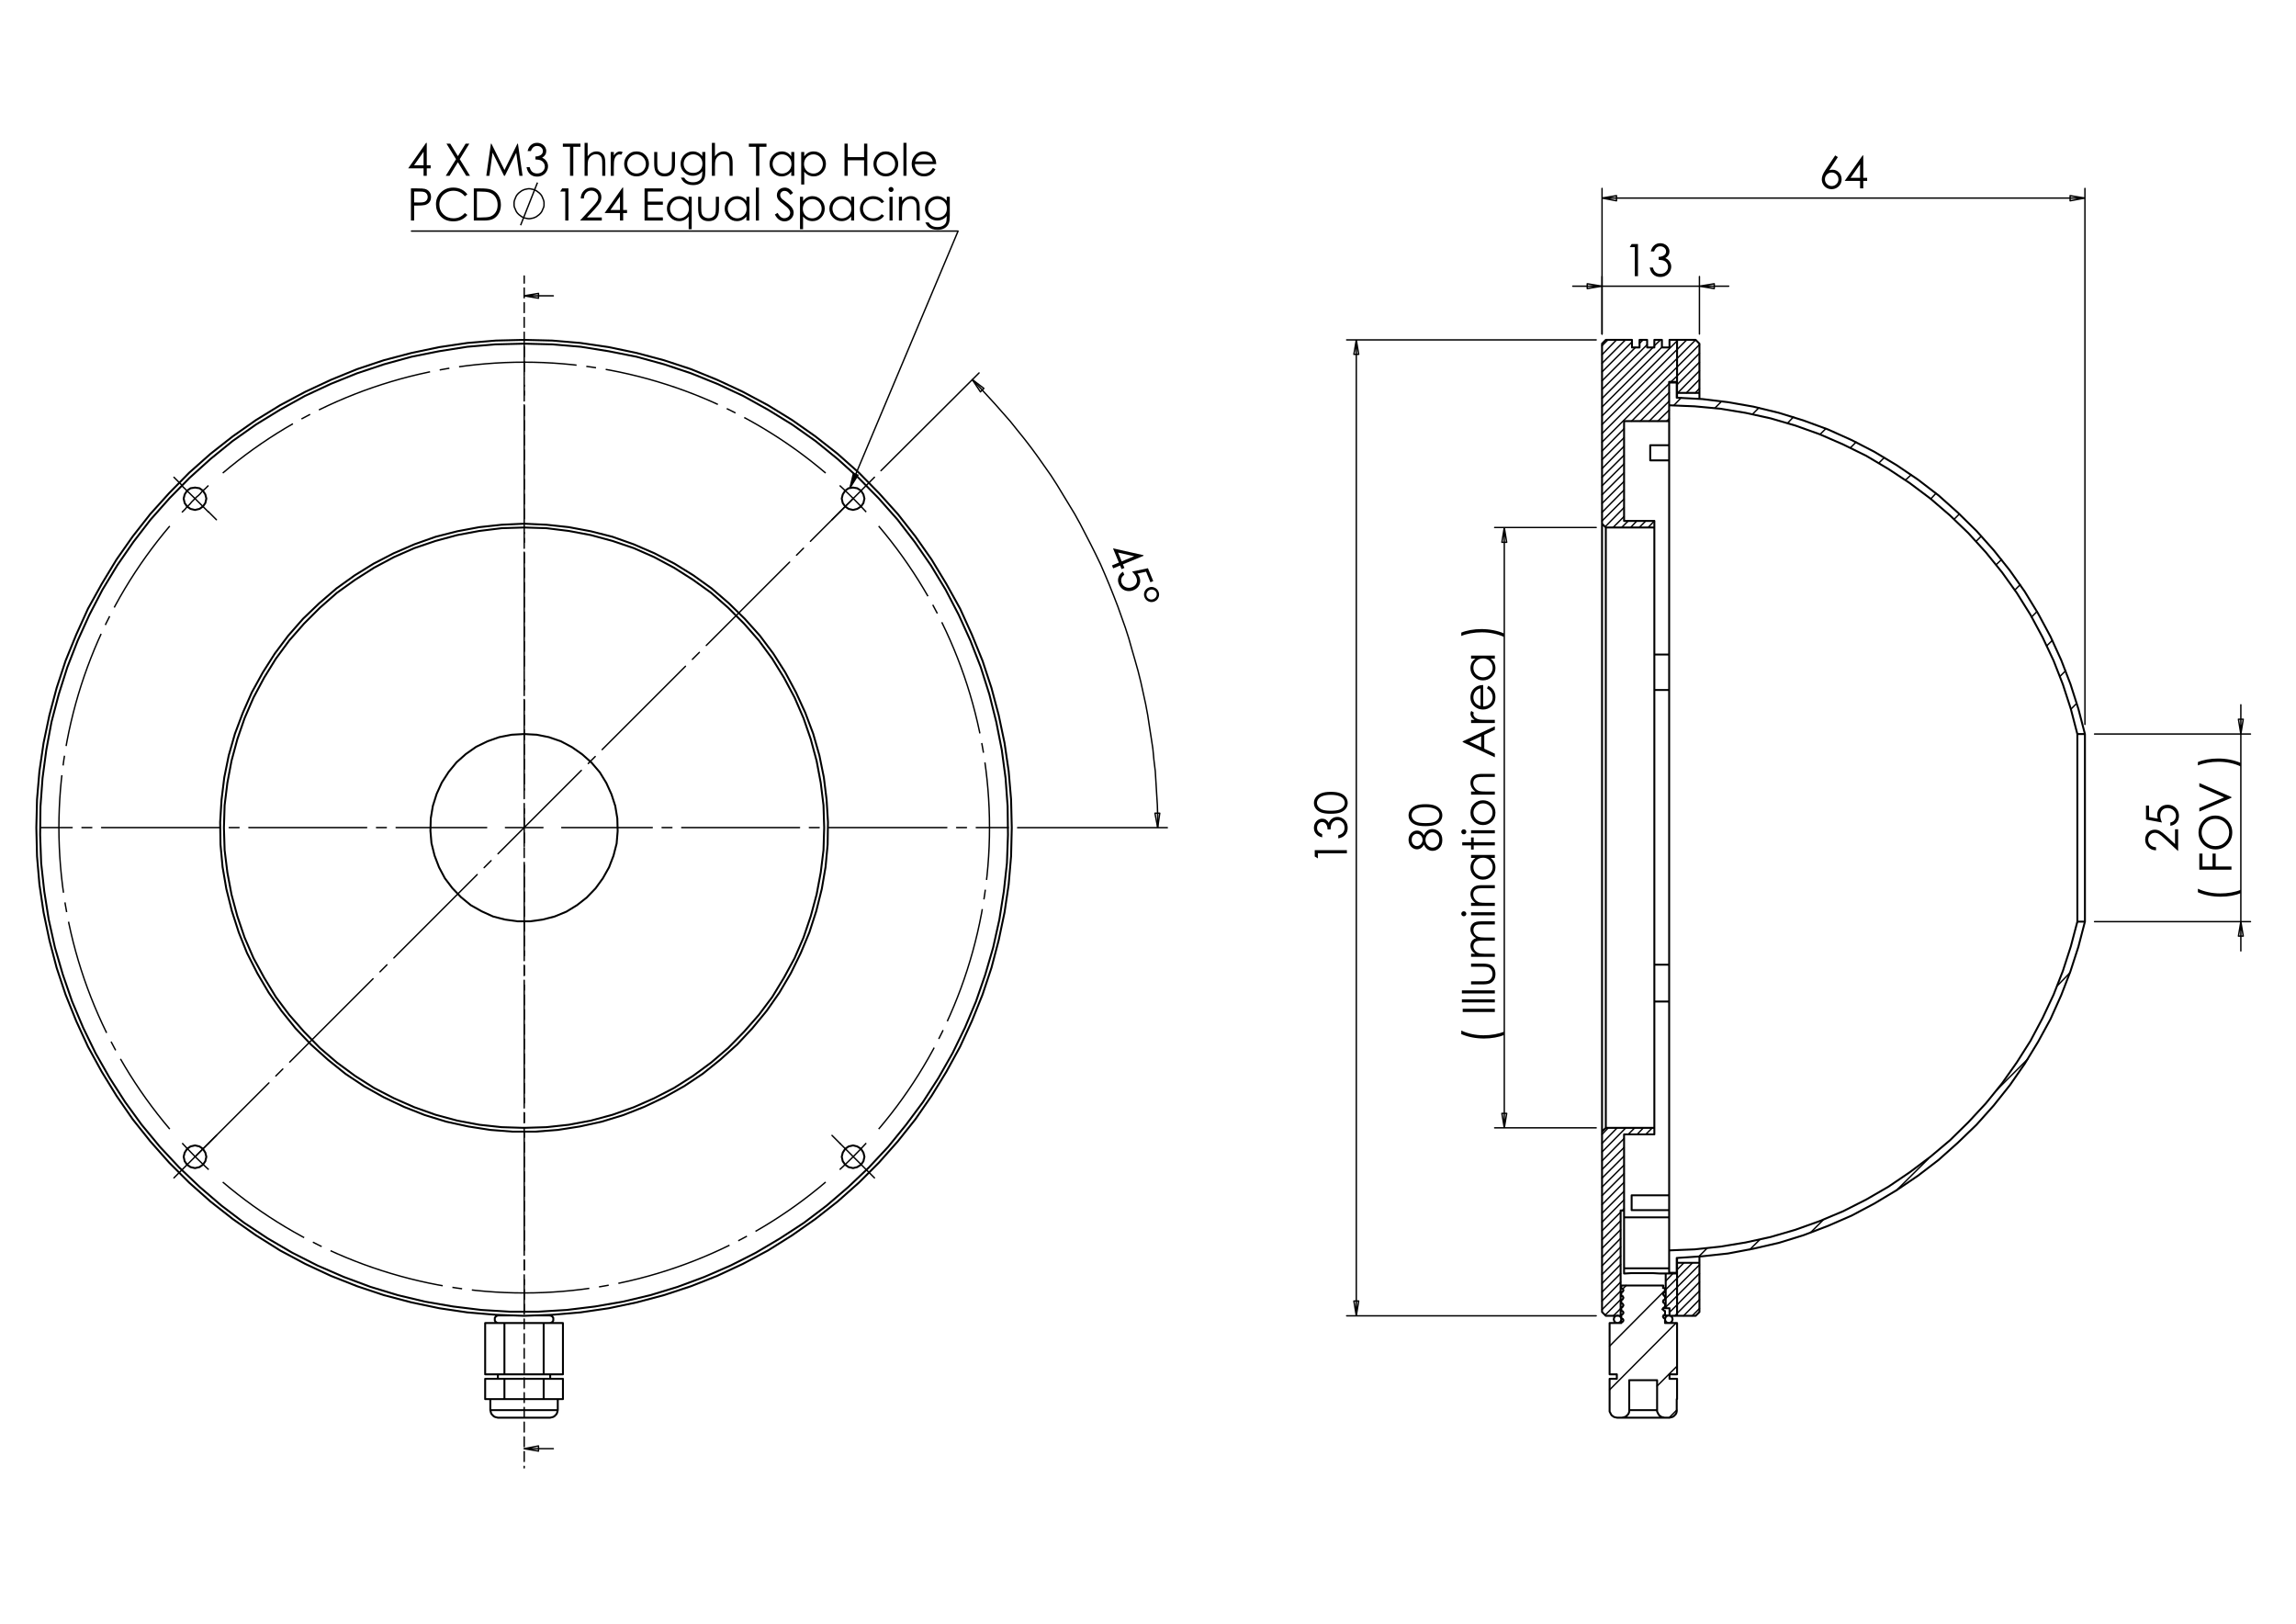 <?xml version="1.0" encoding="utf-8"?>
<!-- Generator: Adobe Illustrator 16.0.0, SVG Export Plug-In . SVG Version: 6.00 Build 0)  -->
<!DOCTYPE svg PUBLIC "-//W3C//DTD SVG 1.1//EN" "http://www.w3.org/Graphics/SVG/1.1/DTD/svg11.dtd">
<svg version="1.1" id="Ebene_1" xmlns="http://www.w3.org/2000/svg" xmlns:xlink="http://www.w3.org/1999/xlink" x="0px" y="0px"
	 width="841.89px" height="595.276px" viewBox="0 0 841.89 595.276" enable-background="new 0 0 841.89 595.276"
	 xml:space="preserve">
<g>
	<path d="M419.254,203.529l0.091,0.221l-7.594,3.146l0.545,1.317l-1.036,0.429l-0.546-1.317l-2.531,1.049l-0.448-1.08l2.532-1.049
		l-2.158-5.208L419.254,203.529z M411.304,205.815l4.574-1.895l-5.909-1.33L411.304,205.815z"/>
	<path d="M422.871,213.037l-1.036,0.429l-1.602-3.867l-3.194,0.685c0.335,0.415,0.581,0.813,0.738,1.192
		c0.41,0.991,0.416,1.945,0.02,2.862c-0.397,0.917-1.115,1.592-2.151,2.021c-0.715,0.296-1.439,0.403-2.174,0.319
		c-0.733-0.083-1.376-0.341-1.929-0.773c-0.552-0.435-0.981-1.019-1.288-1.76c-0.366-0.882-0.405-1.74-0.115-2.569
		c0.289-0.831,0.838-1.483,1.648-1.958l0.463,1.117c-0.385,0.258-0.666,0.541-0.845,0.848c-0.18,0.308-0.28,0.662-0.302,1.061
		c-0.023,0.4,0.042,0.782,0.193,1.147c0.296,0.714,0.821,1.216,1.576,1.506c0.754,0.288,1.538,0.264,2.352-0.073
		c0.733-0.304,1.234-0.783,1.5-1.436c0.266-0.654,0.239-1.368-0.082-2.143c-0.265-0.64-0.782-1.337-1.55-2.087l5.827-1.236
		L422.871,213.037z"/>
	<path d="M423.304,220.51c-0.714,0.296-1.422,0.297-2.119,0.002c-0.697-0.295-1.192-0.798-1.486-1.508
		c-0.294-0.71-0.297-1.414-0.008-2.111c0.29-0.698,0.797-1.196,1.521-1.497c0.696-0.288,1.396-0.282,2.099,0.019
		c0.703,0.301,1.198,0.802,1.489,1.502c0.29,0.7,0.291,1.4,0.002,2.1C424.515,219.718,424.016,220.216,423.304,220.51z
		 M422.926,219.635c0.501-0.208,0.854-0.542,1.061-1.002c0.206-0.461,0.214-0.92,0.024-1.38c-0.192-0.462-0.528-0.791-1.008-0.983
		c-0.479-0.191-0.962-0.186-1.448,0.016c-0.477,0.197-0.819,0.535-1.026,1.014c-0.207,0.479-0.217,0.945-0.029,1.4
		c0.188,0.453,0.519,0.772,0.993,0.958C421.966,219.843,422.443,219.835,422.926,219.635z"/>
</g>
<g>
	<path d="M156.247,52.365h0.238v8.22h1.425v1.122h-1.425v2.74h-1.169v-2.74h-5.638L156.247,52.365z M155.316,60.584v-4.95
		l-3.491,4.95H155.316z"/>
	<path d="M163.704,52.662h1.377l2.821,4.586l2.837-4.586h1.358l-3.514,5.694l3.746,6.09h-1.376l-3.059-4.973l-3.069,4.973h-1.377
		l3.763-6.083L163.704,52.662z"/>
	<path d="M178.316,64.446l1.687-11.784h0.191l4.789,9.669l4.743-9.669h0.189l1.695,11.784h-1.155l-1.164-8.428l-4.166,8.428h-0.301
		l-4.215-8.492l-1.157,8.492H178.316z"/>
	<path d="M194.661,55.394h-1.201c0.219-0.972,0.638-1.72,1.257-2.244c0.619-0.523,1.351-0.785,2.194-0.785
		c0.614,0,1.187,0.141,1.718,0.421c0.531,0.28,0.942,0.658,1.233,1.134c0.291,0.475,0.437,0.972,0.437,1.49
		c0,1.015-0.504,1.819-1.514,2.412c0.566,0.229,1.031,0.566,1.394,1.009c0.513,0.625,0.769,1.325,0.769,2.099
		c0,0.667-0.176,1.305-0.529,1.91c-0.352,0.606-0.833,1.075-1.442,1.406c-0.608,0.331-1.289,0.497-2.042,0.497
		c-1.014,0-1.86-0.292-2.539-0.877c-0.678-0.585-1.121-1.444-1.33-2.576h1.153c0.203,0.764,0.494,1.316,0.873,1.658
		c0.486,0.433,1.105,0.649,1.858,0.649c0.854,0,1.541-0.257,2.059-0.769c0.518-0.513,0.777-1.114,0.777-1.803
		c0-0.459-0.13-0.889-0.389-1.29c-0.259-0.4-0.606-0.702-1.041-0.905s-1.109-0.329-2.022-0.376v-1.081
		c0.54,0,1.031-0.096,1.474-0.285c0.443-0.189,0.765-0.432,0.965-0.725c0.2-0.294,0.3-0.614,0.3-0.961
		c0-0.513-0.204-0.956-0.612-1.33c-0.409-0.374-0.925-0.561-1.55-0.561c-0.507,0-0.945,0.143-1.313,0.428
		C195.23,54.225,194.917,54.71,194.661,55.394z"/>
	<path d="M206.385,53.815v-1.153h6.455v1.153h-2.626v10.631h-1.202V53.815H206.385z"/>
	<path d="M214.354,52.365h1.122v4.927c0.453-0.598,0.953-1.045,1.498-1.341c0.544-0.297,1.134-0.445,1.77-0.445
		c0.651,0,1.229,0.166,1.733,0.497c0.505,0.331,0.877,0.775,1.117,1.334c0.24,0.558,0.36,1.433,0.36,2.623v4.486h-1.121v-4.158
		c0-1.003-0.04-1.674-0.12-2.01c-0.139-0.577-0.391-1.011-0.757-1.302c-0.366-0.291-0.845-0.436-1.438-0.436
		c-0.678,0-1.285,0.224-1.822,0.672c-0.537,0.449-0.89,1.004-1.062,1.667c-0.106,0.427-0.16,1.218-0.16,2.371v3.196h-1.122V52.365z"
		/>
	<path d="M223.932,55.73h1.145v1.273c0.341-0.502,0.702-0.877,1.081-1.125c0.379-0.249,0.774-0.373,1.185-0.373
		c0.31,0,0.641,0.099,0.994,0.297l-0.585,0.945c-0.235-0.101-0.433-0.152-0.593-0.152c-0.374,0-0.734,0.153-1.081,0.46
		c-0.347,0.307-0.611,0.784-0.793,1.43c-0.139,0.497-0.208,1.501-0.208,3.012v2.948h-1.145V55.73z"/>
	<path d="M233.414,55.505c1.343,0,2.455,0.486,3.338,1.458c0.802,0.887,1.203,1.937,1.203,3.148c0,1.218-0.424,2.282-1.271,3.192
		s-1.938,1.366-3.27,1.366c-1.337,0-2.43-0.456-3.277-1.366c-0.848-0.91-1.271-1.975-1.271-3.192c0-1.207,0.401-2.254,1.204-3.14
		C230.952,55.994,232.067,55.505,233.414,55.505z M233.411,56.603c-0.933,0-1.733,0.345-2.403,1.033
		c-0.67,0.689-1.004,1.522-1.004,2.5c0,0.63,0.152,1.218,0.458,1.763c0.306,0.544,0.718,0.965,1.237,1.262
		c0.52,0.296,1.09,0.445,1.712,0.445c0.621,0,1.192-0.148,1.711-0.445c0.52-0.296,0.932-0.717,1.237-1.262
		c0.306-0.545,0.458-1.132,0.458-1.763c0-0.977-0.336-1.811-1.009-2.5C235.137,56.948,234.337,56.603,233.411,56.603z"/>
	<path d="M239.885,55.73h1.121v4.069c0,0.993,0.054,1.677,0.161,2.051c0.161,0.534,0.467,0.957,0.918,1.266s0.99,0.464,1.616,0.464
		c0.626,0,1.157-0.15,1.592-0.452c0.436-0.302,0.737-0.699,0.902-1.19c0.113-0.336,0.168-1.049,0.168-2.139V55.73h1.145v4.277
		c0,1.202-0.14,2.107-0.42,2.716c-0.28,0.609-0.703,1.085-1.265,1.43c-0.563,0.345-1.27,0.517-2.119,0.517s-1.558-0.172-2.126-0.517
		c-0.568-0.345-0.993-0.825-1.273-1.442c-0.28-0.617-0.42-1.545-0.42-2.784V55.73z"/>
	<path d="M257.512,55.73h1.121v6.945c0,1.224-0.106,2.118-0.32,2.684c-0.294,0.801-0.804,1.418-1.53,1.851s-1.599,0.649-2.618,0.649
		c-0.748,0-1.419-0.106-2.015-0.317c-0.595-0.212-1.08-0.496-1.454-0.852c-0.374-0.357-0.717-0.878-1.033-1.563h1.217
		c0.332,0.577,0.759,1.003,1.283,1.281c0.524,0.278,1.173,0.417,1.949,0.417c0.764,0,1.41-0.143,1.936-0.427
		c0.527-0.285,0.902-0.643,1.127-1.074c0.224-0.431,0.337-1.127,0.337-2.088v-0.448c-0.423,0.534-0.938,0.944-1.547,1.229
		c-0.609,0.286-1.256,0.429-1.94,0.429c-0.802,0-1.555-0.199-2.261-0.597c-0.706-0.398-1.251-0.934-1.636-1.606
		s-0.577-1.412-0.577-2.219s0.201-1.559,0.602-2.255c0.401-0.697,0.955-1.249,1.664-1.655c0.708-0.406,1.455-0.609,2.24-0.609
		c0.652,0,1.26,0.135,1.824,0.404c0.564,0.27,1.107,0.715,1.632,1.334V55.73z M254.204,56.587c-0.635,0-1.225,0.153-1.77,0.46
		s-0.972,0.732-1.282,1.274c-0.31,0.542-0.464,1.128-0.464,1.758c0,0.956,0.321,1.747,0.961,2.371
		c0.641,0.625,1.471,0.938,2.491,0.938c1.031,0,1.859-0.31,2.487-0.929s0.941-1.434,0.941-2.443c0-0.657-0.144-1.244-0.433-1.759
		c-0.288-0.515-0.697-0.923-1.225-1.222C255.381,56.737,254.813,56.587,254.204,56.587z"/>
	<path d="M261.035,52.365h1.121v4.927c0.454-0.598,0.953-1.045,1.498-1.341c0.545-0.297,1.135-0.445,1.77-0.445
		c0.651,0,1.229,0.166,1.734,0.497s0.877,0.775,1.117,1.334c0.24,0.558,0.36,1.433,0.36,2.623v4.486h-1.121v-4.158
		c0-1.003-0.04-1.674-0.12-2.01c-0.139-0.577-0.391-1.011-0.757-1.302c-0.366-0.291-0.845-0.436-1.438-0.436
		c-0.678,0-1.285,0.224-1.822,0.672c-0.537,0.449-0.891,1.004-1.062,1.667c-0.106,0.427-0.16,1.218-0.16,2.371v3.196h-1.121V52.365z
		"/>
	<path d="M274.594,53.815v-1.153h6.455v1.153h-2.626v10.631h-1.202V53.815H274.594z"/>
	<path d="M291.244,55.73v8.716h-1.105v-1.498c-0.47,0.572-0.997,1.001-1.582,1.29c-0.584,0.288-1.224,0.433-1.918,0.433
		c-1.233,0-2.286-0.447-3.159-1.342c-0.873-0.895-1.309-1.983-1.309-3.265c0-1.255,0.44-2.328,1.321-3.22
		c0.881-0.892,1.941-1.338,3.18-1.338c0.715,0,1.362,0.152,1.941,0.457c0.58,0.305,1.088,0.761,1.526,1.37V55.73H291.244z
		 M286.763,56.587c-0.624,0-1.2,0.153-1.728,0.459c-0.528,0.307-0.948,0.738-1.26,1.292c-0.312,0.555-0.468,1.142-0.468,1.76
		c0,0.614,0.158,1.201,0.472,1.761c0.315,0.56,0.737,0.997,1.268,1.308c0.531,0.313,1.1,0.468,1.708,0.468
		c0.614,0,1.195-0.155,1.744-0.464c0.549-0.31,0.972-0.728,1.268-1.256c0.296-0.528,0.444-1.123,0.444-1.785
		c0-1.008-0.332-1.851-0.996-2.528C288.551,56.925,287.733,56.587,286.763,56.587z"/>
	<path d="M293.782,55.73h1.122v1.602c0.442-0.609,0.952-1.065,1.528-1.37c0.576-0.304,1.219-0.457,1.928-0.457
		c1.237,0,2.296,0.446,3.176,1.338c0.88,0.892,1.32,1.965,1.32,3.22c0,1.282-0.436,2.37-1.308,3.265
		c-0.872,0.895-1.924,1.342-3.156,1.342c-0.693,0-1.331-0.145-1.912-0.433c-0.582-0.289-1.107-0.718-1.576-1.29v4.687h-1.122V55.73z
		 M298.267,56.587c-0.97,0-1.786,0.338-2.449,1.016c-0.664,0.677-0.995,1.52-0.995,2.528c0,0.662,0.148,1.256,0.444,1.785
		c0.295,0.528,0.719,0.946,1.271,1.256c0.551,0.31,1.133,0.464,1.746,0.464c0.602,0,1.167-0.156,1.698-0.468
		c0.53-0.312,0.952-0.748,1.267-1.308c0.314-0.56,0.471-1.147,0.471-1.761c0-0.618-0.156-1.205-0.467-1.76
		c-0.312-0.555-0.731-0.985-1.259-1.292C299.465,56.74,298.89,56.587,298.267,56.587z"/>
	<path d="M309.663,52.662h1.177v4.943h5.998v-4.943h1.177v11.784h-1.177v-5.688h-5.998v5.688h-1.177V52.662z"/>
	<path d="M324.823,55.505c1.343,0,2.455,0.486,3.337,1.458c0.802,0.887,1.203,1.937,1.203,3.148c0,1.218-0.424,2.282-1.271,3.192
		s-1.938,1.366-3.269,1.366c-1.337,0-2.43-0.456-3.277-1.366s-1.271-1.975-1.271-3.192c0-1.207,0.401-2.254,1.204-3.14
		C322.36,55.994,323.475,55.505,324.823,55.505z M324.819,56.603c-0.933,0-1.733,0.345-2.403,1.033
		c-0.67,0.689-1.005,1.522-1.005,2.5c0,0.63,0.153,1.218,0.458,1.763c0.306,0.544,0.718,0.965,1.238,1.262s1.09,0.445,1.712,0.445
		c0.622,0,1.192-0.148,1.711-0.445c0.52-0.296,0.932-0.717,1.238-1.262c0.305-0.545,0.458-1.132,0.458-1.763
		c0-0.977-0.336-1.811-1.008-2.5C326.545,56.948,325.746,56.603,324.819,56.603z"/>
	<path d="M331.27,52.365h1.121v12.081h-1.121V52.365z"/>
	<path d="M342.057,61.554l0.945,0.497c-0.31,0.609-0.668,1.1-1.074,1.474c-0.407,0.374-0.863,0.658-1.371,0.853
		c-0.507,0.194-1.083,0.292-1.723,0.292c-1.421,0-2.533-0.466-3.334-1.398c-0.802-0.932-1.203-1.985-1.203-3.16
		c0-1.105,0.339-2.091,1.018-2.956c0.86-1.1,2.012-1.65,3.455-1.65c1.486,0,2.672,0.563,3.559,1.69
		c0.63,0.796,0.951,1.789,0.962,2.98h-7.84c0.021,1.012,0.345,1.842,0.97,2.49c0.626,0.647,1.398,0.971,2.318,0.971
		c0.443,0,0.875-0.077,1.294-0.231c0.42-0.154,0.776-0.359,1.07-0.615C341.396,62.536,341.715,62.123,342.057,61.554z
		 M342.057,59.207c-0.149-0.598-0.368-1.076-0.654-1.434s-0.664-0.646-1.134-0.865c-0.47-0.219-0.965-0.329-1.483-0.329
		c-0.855,0-1.59,0.275-2.205,0.826c-0.449,0.4-0.789,1.001-1.019,1.802H342.057z"/>
</g>
<g>
	<path d="M150.687,69.068h2.347c1.346,0,2.253,0.06,2.724,0.177c0.673,0.166,1.222,0.506,1.65,1.021
		c0.427,0.515,0.641,1.163,0.641,1.942c0,0.785-0.208,1.433-0.625,1.943c-0.417,0.51-0.991,0.853-1.723,1.029
		c-0.534,0.128-1.533,0.192-2.996,0.192h-0.84v5.48h-1.178V69.068z M151.865,70.222v3.998l1.994,0.024
		c0.807,0,1.397-0.073,1.771-0.22c0.374-0.147,0.667-0.384,0.881-0.712s0.32-0.694,0.32-1.1c0-0.394-0.106-0.755-0.32-1.083
		c-0.214-0.327-0.495-0.561-0.845-0.699c-0.349-0.139-0.922-0.208-1.718-0.208H151.865z"/>
	<path d="M171.375,71.255l-0.929,0.713c-0.513-0.667-1.128-1.173-1.847-1.518c-0.718-0.345-1.507-0.517-2.366-0.517
		c-0.94,0-1.811,0.226-2.611,0.677c-0.801,0.451-1.421,1.058-1.862,1.819c-0.44,0.761-0.661,1.617-0.661,2.567
		c0,1.437,0.493,2.636,1.478,3.597c0.985,0.961,2.228,1.442,3.729,1.442c1.65,0,3.031-0.646,4.141-1.938l0.929,0.704
		c-0.587,0.748-1.32,1.326-2.198,1.735s-1.859,0.613-2.943,0.613c-2.062,0-3.688-0.686-4.878-2.059
		c-0.999-1.159-1.498-2.559-1.498-4.198c0-1.725,0.604-3.176,1.814-4.354c1.209-1.177,2.725-1.767,4.545-1.767
		c1.1,0,2.093,0.218,2.979,0.653S170.81,70.47,171.375,71.255z"/>
	<path d="M173.738,80.853V69.068h2.443c1.762,0,3.041,0.142,3.837,0.425c1.142,0.401,2.036,1.095,2.679,2.083
		c0.643,0.988,0.965,2.166,0.965,3.533c0,1.18-0.255,2.219-0.765,3.116c-0.51,0.897-1.172,1.559-1.987,1.986
		c-0.814,0.428-1.956,0.641-3.424,0.641H173.738z M174.868,79.739h1.362c1.628,0,2.758-0.102,3.388-0.304
		c0.887-0.288,1.583-0.807,2.091-1.557c0.507-0.75,0.761-1.666,0.761-2.75c0-1.137-0.275-2.108-0.825-2.914
		c-0.55-0.805-1.316-1.358-2.299-1.657c-0.737-0.224-1.952-0.336-3.644-0.336h-0.833V79.739z"/>
</g>
<path fill="none" stroke="#000000" stroke-width="0.51" stroke-miterlimit="10" d="M190.895,82.578l6.184-15.649 M199.476,74.754
	v-0.631l-0.126-0.631l-0.251-0.631l-0.253-0.631l-0.251-0.504l-0.379-0.505l-0.504-0.505l-0.504-0.379l-0.505-0.378l-0.506-0.252
	l-0.631-0.252l-0.631-0.126l-0.631-0.126h-0.631l-0.631,0.126l-0.631,0.126l-0.63,0.252l-0.505,0.252l-0.504,0.378l-0.505,0.379
	l-0.504,0.505l-0.379,0.505l-0.252,0.504l-0.253,0.631l-0.252,0.631l-0.126,0.631v0.631v0.631l0.126,0.631l0.252,0.505l0.253,0.631
	l0.252,0.505l0.379,0.504l0.504,0.505l0.505,0.379l0.504,0.378l0.505,0.253l0.63,0.251l0.631,0.126l0.631,0.126h0.631l0.631-0.126
	l0.631-0.126l0.631-0.251l0.506-0.253l0.505-0.378l0.504-0.379l0.504-0.505l0.379-0.504l0.251-0.505l0.253-0.631l0.251-0.505
	l0.126-0.631V74.754"/>
<g>
	<path d="M206.122,69.068h2.315v11.785h-1.169V70.222h-1.851L206.122,69.068z"/>
	<path d="M214.077,72.753h-1.13c0.033-1.162,0.42-2.116,1.166-2.862c0.745-0.746,1.665-1.12,2.76-1.12
		c1.084,0,1.961,0.35,2.631,1.05c0.67,0.7,1.005,1.525,1.005,2.477c0,0.668-0.159,1.294-0.479,1.879
		c-0.319,0.585-0.94,1.377-1.862,2.376l-2.935,3.161h5.436v1.138h-8.003l4.502-4.866c0.914-0.978,1.507-1.704,1.782-2.177
		c0.275-0.473,0.413-0.972,0.413-1.495c0-0.663-0.247-1.233-0.741-1.712c-0.494-0.479-1.099-0.718-1.814-0.718
		c-0.752,0-1.379,0.251-1.878,0.753C214.43,71.141,214.146,71.845,214.077,72.753z"/>
	<path d="M228.258,68.771h0.239v8.22h1.426v1.122h-1.426v2.74h-1.169v-2.74h-5.64L228.258,68.771z M227.327,76.991v-4.95
		l-3.492,4.95H227.327z"/>
	<path d="M236.348,69.068h6.753v1.154h-5.576v3.693h5.528v1.153h-5.528v4.631h5.528v1.153h-6.705V69.068z"/>
	<path d="M253.627,72.136v11.905h-1.106v-4.687c-0.47,0.572-0.997,1.001-1.582,1.29c-0.584,0.289-1.224,0.433-1.919,0.433
		c-1.233,0-2.287-0.447-3.16-1.341c-0.874-0.895-1.311-1.983-1.311-3.265c0-1.255,0.441-2.328,1.322-3.22
		c0.881-0.892,1.942-1.338,3.181-1.338c0.716,0,1.363,0.152,1.943,0.457c0.579,0.305,1.088,0.761,1.526,1.37v-1.603H253.627z
		 M249.145,72.994c-0.624,0-1.201,0.153-1.728,0.46c-0.528,0.307-0.949,0.737-1.261,1.292c-0.313,0.555-0.468,1.142-0.468,1.76
		c0,0.613,0.158,1.2,0.472,1.761c0.314,0.56,0.738,0.996,1.268,1.308c0.531,0.312,1.101,0.468,1.709,0.468
		c0.613,0,1.195-0.155,1.744-0.464c0.55-0.31,0.973-0.729,1.269-1.257c0.296-0.527,0.444-1.123,0.444-1.784
		c0-1.008-0.332-1.851-0.996-2.528C250.934,73.333,250.116,72.994,249.145,72.994z"/>
	<path d="M255.999,72.136h1.121v4.07c0,0.993,0.054,1.677,0.16,2.051c0.161,0.534,0.467,0.957,0.919,1.266
		c0.452,0.31,0.991,0.464,1.617,0.464s1.157-0.151,1.592-0.453c0.436-0.302,0.737-0.698,0.903-1.19
		c0.112-0.336,0.168-1.049,0.168-2.139v-4.07h1.146v4.278c0,1.202-0.14,2.107-0.42,2.716s-0.703,1.085-1.266,1.43
		c-0.563,0.345-1.27,0.517-2.119,0.517s-1.558-0.172-2.127-0.517s-0.993-0.825-1.273-1.442c-0.28-0.616-0.42-1.544-0.42-2.784
		V72.136z"/>
	<path d="M274.801,72.136v8.716h-1.105v-1.498c-0.47,0.572-0.998,1.001-1.582,1.29c-0.585,0.289-1.225,0.433-1.919,0.433
		c-1.234,0-2.287-0.447-3.16-1.341c-0.874-0.895-1.31-1.983-1.31-3.265c0-1.255,0.44-2.328,1.322-3.22
		c0.882-0.892,1.941-1.338,3.181-1.338c0.715,0,1.363,0.152,1.942,0.457c0.58,0.305,1.088,0.761,1.526,1.37v-1.603H274.801z
		 M270.318,72.994c-0.624,0-1.2,0.153-1.728,0.46c-0.528,0.307-0.948,0.737-1.261,1.292c-0.312,0.555-0.468,1.142-0.468,1.76
		c0,0.613,0.157,1.2,0.472,1.761c0.315,0.56,0.737,0.996,1.268,1.308s1.1,0.468,1.708,0.468c0.614,0,1.195-0.155,1.745-0.464
		c0.549-0.31,0.972-0.729,1.268-1.257c0.296-0.527,0.444-1.123,0.444-1.784c0-1.008-0.332-1.851-0.996-2.528
		C272.107,73.333,271.289,72.994,270.318,72.994z"/>
	<path d="M277.156,68.771h1.121v12.081h-1.121V68.771z"/>
	<path d="M284.118,78.658l1.001-0.601c0.705,1.298,1.52,1.947,2.443,1.947c0.396,0,0.766-0.093,1.114-0.276
		c0.347-0.185,0.611-0.431,0.793-0.741s0.272-0.638,0.272-0.985c0-0.396-0.133-0.782-0.401-1.162
		c-0.368-0.523-1.042-1.153-2.019-1.89c-0.983-0.743-1.594-1.28-1.835-1.611c-0.416-0.555-0.625-1.156-0.625-1.802
		c0-0.513,0.123-0.98,0.368-1.402c0.246-0.422,0.592-0.754,1.038-0.998c0.446-0.243,0.931-0.365,1.454-0.365
		c0.556,0,1.075,0.138,1.558,0.413c0.483,0.275,0.995,0.781,1.534,1.518l-0.961,0.729c-0.443-0.587-0.821-0.974-1.133-1.162
		c-0.313-0.187-0.653-0.28-1.021-0.28c-0.476,0-0.864,0.145-1.166,0.433c-0.302,0.289-0.453,0.644-0.453,1.065
		c0,0.256,0.054,0.505,0.16,0.746c0.107,0.24,0.302,0.501,0.585,0.785c0.155,0.149,0.662,0.542,1.522,1.177
		c1.02,0.753,1.72,1.423,2.099,2.011s0.568,1.177,0.568,1.771c0,0.854-0.324,1.597-0.973,2.227s-1.438,0.945-2.367,0.945
		c-0.716,0-1.365-0.191-1.947-0.573C285.146,80.194,284.609,79.555,284.118,78.658z"/>
	<path d="M293.338,72.136h1.122v1.603c0.443-0.609,0.952-1.065,1.528-1.37c0.576-0.304,1.219-0.457,1.929-0.457
		c1.237,0,2.296,0.446,3.177,1.338c0.88,0.892,1.32,1.965,1.32,3.22c0,1.282-0.436,2.37-1.308,3.265
		c-0.873,0.894-1.925,1.341-3.157,1.341c-0.693,0-1.331-0.144-1.913-0.433c-0.582-0.289-1.107-0.718-1.576-1.29v4.687h-1.122V72.136
		z M297.825,72.994c-0.97,0-1.787,0.339-2.45,1.017c-0.663,0.677-0.995,1.52-0.995,2.528c0,0.661,0.147,1.257,0.443,1.784
		c0.295,0.528,0.719,0.947,1.271,1.257c0.552,0.309,1.134,0.464,1.747,0.464c0.602,0,1.168-0.156,1.699-0.468
		c0.53-0.312,0.952-0.748,1.267-1.308c0.314-0.561,0.471-1.147,0.471-1.761c0-0.618-0.156-1.205-0.467-1.76
		s-0.731-0.985-1.259-1.292C299.023,73.147,298.448,72.994,297.825,72.994z"/>
	<path d="M313.198,72.136v8.716h-1.105v-1.498c-0.471,0.572-0.998,1.001-1.583,1.29s-1.225,0.433-1.918,0.433
		c-1.234,0-2.288-0.447-3.161-1.341c-0.874-0.895-1.31-1.983-1.31-3.265c0-1.255,0.44-2.328,1.322-3.22
		c0.881-0.892,1.941-1.338,3.18-1.338c0.715,0,1.363,0.152,1.943,0.457c0.58,0.305,1.088,0.761,1.526,1.37v-1.603H313.198z
		 M308.716,72.994c-0.624,0-1.201,0.153-1.729,0.46c-0.528,0.307-0.948,0.737-1.261,1.292c-0.312,0.555-0.467,1.142-0.467,1.76
		c0,0.613,0.157,1.2,0.472,1.761c0.315,0.56,0.738,0.996,1.269,1.308c0.53,0.312,1.1,0.468,1.708,0.468
		c0.613,0,1.194-0.155,1.744-0.464c0.549-0.31,0.972-0.729,1.268-1.257c0.296-0.527,0.444-1.123,0.444-1.784
		c0-1.008-0.332-1.851-0.996-2.528C310.504,73.333,309.687,72.994,308.716,72.994z"/>
	<path d="M324.181,73.947l-0.889,0.553c-0.768-1.02-1.816-1.53-3.145-1.53c-1.062,0-1.943,0.341-2.644,1.024
		c-0.702,0.683-1.053,1.513-1.053,2.488c0,0.635,0.161,1.233,0.484,1.793c0.323,0.56,0.766,0.995,1.329,1.305
		c0.563,0.309,1.194,0.464,1.893,0.464c1.28,0,2.326-0.51,3.136-1.53l0.889,0.585c-0.416,0.627-0.976,1.114-1.678,1.46
		c-0.703,0.346-1.502,0.519-2.399,0.519c-1.378,0-2.521-0.438-3.429-1.313c-0.908-0.876-1.362-1.941-1.362-3.197
		c0-0.844,0.212-1.627,0.637-2.351c0.424-0.724,1.008-1.289,1.75-1.694c0.743-0.406,1.573-0.609,2.492-0.609
		c0.577,0,1.133,0.088,1.67,0.264c0.537,0.176,0.992,0.406,1.366,0.689C323.601,73.149,323.919,73.509,324.181,73.947z"/>
	<path d="M326.725,68.548c0.255,0,0.473,0.09,0.654,0.272s0.271,0.4,0.271,0.657c0,0.251-0.091,0.468-0.271,0.649
		c-0.181,0.181-0.399,0.272-0.654,0.272c-0.25,0-0.466-0.091-0.646-0.272c-0.181-0.182-0.271-0.398-0.271-0.649
		c0-0.256,0.09-0.475,0.271-0.657C326.259,68.638,326.475,68.548,326.725,68.548z M326.168,72.136h1.122v8.716h-1.122V72.136z"/>
	<path d="M329.621,72.136h1.122v1.562c0.449-0.598,0.946-1.045,1.49-1.341c0.545-0.297,1.138-0.445,1.778-0.445
		c0.652,0,1.23,0.166,1.734,0.497c0.505,0.331,0.877,0.777,1.118,1.337c0.241,0.561,0.361,1.434,0.361,2.62v4.486h-1.122v-4.158
		c0-1.004-0.042-1.675-0.125-2.011c-0.13-0.577-0.379-1.011-0.748-1.302c-0.368-0.291-0.849-0.436-1.442-0.436
		c-0.679,0-1.286,0.224-1.823,0.673c-0.537,0.448-0.891,1.004-1.061,1.666c-0.107,0.433-0.161,1.223-0.161,2.371v3.197h-1.122
		V72.136z"/>
	<path d="M347.141,72.136h1.122v6.946c0,1.223-0.107,2.118-0.32,2.684c-0.294,0.801-0.804,1.418-1.53,1.851
		c-0.726,0.433-1.6,0.649-2.62,0.649c-0.748,0-1.419-0.106-2.015-0.317c-0.595-0.212-1.08-0.496-1.454-0.852
		c-0.374-0.356-0.719-0.877-1.034-1.563h1.218c0.332,0.577,0.76,1.003,1.283,1.281c0.524,0.278,1.174,0.417,1.949,0.417
		c0.765,0,1.411-0.143,1.937-0.427c0.527-0.285,0.902-0.643,1.127-1.074c0.224-0.431,0.337-1.127,0.337-2.088v-0.448
		c-0.422,0.534-0.938,0.944-1.548,1.23c-0.609,0.285-1.256,0.428-1.94,0.428c-0.802,0-1.556-0.199-2.261-0.597
		c-0.707-0.398-1.251-0.933-1.636-1.606c-0.385-0.673-0.577-1.413-0.577-2.219s0.2-1.558,0.601-2.255
		c0.401-0.697,0.956-1.249,1.664-1.654s1.456-0.609,2.241-0.609c0.652,0,1.261,0.135,1.824,0.404
		c0.564,0.27,1.108,0.714,1.632,1.334V72.136z M343.833,72.994c-0.635,0-1.226,0.153-1.771,0.46
		c-0.544,0.307-0.972,0.732-1.282,1.274s-0.465,1.128-0.465,1.758c0,0.956,0.321,1.747,0.961,2.371
		c0.641,0.625,1.471,0.938,2.491,0.938c1.031,0,1.86-0.31,2.488-0.929c0.627-0.62,0.941-1.434,0.941-2.443
		c0-0.657-0.144-1.243-0.432-1.758s-0.697-0.923-1.226-1.222C345.01,73.144,344.441,72.994,343.833,72.994z"/>
</g>
<g>
	<path d="M522.102,306.183c0.396-0.796,0.847-1.366,1.354-1.711c0.508-0.345,1.085-0.517,1.73-0.517c0.908,0,1.71,0.297,2.404,0.889
		c0.849,0.728,1.273,1.767,1.273,3.118c0,1.303-0.373,2.292-1.117,2.965c-0.745,0.673-1.566,1.009-2.464,1.009
		c-0.657,0-1.248-0.176-1.774-0.528s-0.995-0.94-1.406-1.763c-0.299,0.576-0.669,1.01-1.113,1.299
		c-0.443,0.287-0.918,0.432-1.426,0.432c-0.513,0-1.014-0.152-1.502-0.46s-0.873-0.732-1.154-1.274
		c-0.28-0.542-0.42-1.129-0.42-1.759c0-0.615,0.143-1.184,0.425-1.707c0.283-0.523,0.667-0.934,1.153-1.23
		c0.485-0.296,0.996-0.444,1.529-0.444c0.535,0,1.01,0.14,1.427,0.42C521.438,305.202,521.798,305.622,522.102,306.183z
		 M517.632,307.942c0,0.647,0.191,1.185,0.573,1.61c0.382,0.425,0.837,0.638,1.365,0.638c0.524,0,0.998-0.229,1.423-0.687
		s0.636-0.991,0.636-1.601c0-0.392-0.095-0.761-0.287-1.108c-0.193-0.349-0.455-0.62-0.79-0.814
		c-0.334-0.196-0.669-0.293-1.006-0.293c-0.475,0-0.913,0.192-1.313,0.577C517.832,306.65,517.632,307.208,517.632,307.942z
		 M522.695,307.885c0,0.813,0.263,1.492,0.788,2.041c0.526,0.55,1.14,0.825,1.84,0.825c0.432,0,0.841-0.117,1.225-0.353
		c0.385-0.234,0.681-0.563,0.89-0.984c0.208-0.422,0.313-0.909,0.313-1.464c0-0.859-0.253-1.542-0.762-2.049
		c-0.507-0.507-1.1-0.761-1.778-0.761c-0.657,0-1.239,0.269-1.75,0.805C522.95,306.482,522.695,307.128,522.695,307.885z"/>
	<path d="M522.68,302.874c-1.555,0-2.757-0.166-3.605-0.501c-0.85-0.334-1.493-0.805-1.931-1.414s-0.657-1.29-0.657-2.043
		c0-0.764,0.221-1.455,0.661-2.076c0.44-0.619,1.102-1.11,1.982-1.47c0.882-0.361,2.063-0.542,3.55-0.542
		c1.479,0,2.656,0.178,3.532,0.534c0.876,0.355,1.537,0.845,1.982,1.47c0.446,0.625,0.669,1.32,0.669,2.084
		c0,0.753-0.216,1.432-0.648,2.036s-1.078,1.074-1.935,1.414C525.422,302.704,524.223,302.874,522.68,302.874z M522.699,301.759
		c1.331,0,2.337-0.118,3.019-0.356c0.682-0.237,1.198-0.589,1.551-1.054s0.529-0.956,0.529-1.474c0-0.524-0.173-1.012-0.517-1.466
		c-0.345-0.454-0.862-0.798-1.552-1.034c-0.84-0.294-1.85-0.44-3.03-0.44c-1.187,0-2.158,0.131-2.914,0.392
		c-0.757,0.262-1.311,0.624-1.66,1.086s-0.524,0.95-0.524,1.462c0,0.523,0.175,1.015,0.524,1.474s0.865,0.81,1.548,1.051
		C520.354,301.639,521.362,301.759,522.699,301.759z"/>
</g>
<g>
	<path d="M535.818,379.114v-1.298c1.073,0.523,2.325,0.942,3.756,1.258c1.432,0.314,2.908,0.473,4.431,0.473
		c1.41,0,2.77-0.119,4.078-0.356c1.308-0.237,2.459-0.565,3.452-0.981v1.233c-0.951,0.396-2.069,0.71-3.356,0.945
		c-1.287,0.234-2.628,0.353-4.022,0.353c-1.5,0-2.962-0.139-4.385-0.416C538.348,380.045,537.03,379.643,535.818,379.114z"/>
	<path d="M536.339,371.015v-1.177h11.784v1.177H536.339z"/>
	<path d="M536.042,367.491v-1.121h12.081v1.121H536.042z"/>
	<path d="M536.042,364.207v-1.121h12.081v1.121H536.042z"/>
	<path d="M539.406,360.899v-1.121h4.07c0.993,0,1.677-0.054,2.051-0.16c0.533-0.16,0.956-0.467,1.266-0.919s0.465-0.99,0.465-1.616
		c0-0.625-0.151-1.156-0.453-1.592c-0.302-0.437-0.698-0.736-1.189-0.903c-0.336-0.111-1.05-0.168-2.139-0.168h-4.07v-1.146h4.278
		c1.201,0,2.107,0.14,2.716,0.42c0.609,0.28,1.085,0.703,1.43,1.267s0.517,1.27,0.517,2.118c0,0.85-0.172,1.558-0.517,2.127
		c-0.345,0.568-0.825,0.992-1.442,1.272c-0.617,0.281-1.545,0.421-2.783,0.421H539.406z"/>
	<path d="M539.406,350.792v-1.122h1.506c-0.555-0.39-0.961-0.791-1.217-1.202c-0.343-0.566-0.513-1.163-0.513-1.788
		c0-0.423,0.082-0.823,0.247-1.203c0.167-0.379,0.387-0.689,0.662-0.931c0.274-0.24,0.669-0.448,1.182-0.625
		c-0.685-0.373-1.203-0.839-1.559-1.398c-0.354-0.56-0.532-1.162-0.532-1.807c0-0.602,0.152-1.133,0.457-1.594
		c0.303-0.461,0.728-0.803,1.272-1.026c0.546-0.224,1.362-0.336,2.451-0.336h4.76v1.146h-4.76c-0.934,0-1.576,0.067-1.926,0.2
		c-0.351,0.133-0.632,0.359-0.845,0.682c-0.214,0.322-0.321,0.707-0.321,1.154c0,0.543,0.161,1.038,0.481,1.488
		c0.319,0.45,0.747,0.778,1.281,0.986c0.534,0.207,1.426,0.312,2.676,0.312h3.413v1.121h-4.462c-1.053,0-1.768,0.065-2.144,0.196
		c-0.377,0.131-0.678,0.359-0.905,0.685c-0.227,0.326-0.341,0.713-0.341,1.162c0,0.518,0.156,1.002,0.469,1.453
		c0.313,0.452,0.733,0.785,1.263,1.001c0.528,0.217,1.337,0.324,2.427,0.324h3.693v1.122H539.406z"/>
	<path d="M535.818,335.008c0-0.256,0.091-0.474,0.271-0.654c0.182-0.181,0.4-0.271,0.657-0.271c0.251,0,0.468,0.09,0.648,0.271
		c0.182,0.181,0.272,0.398,0.272,0.654c0,0.25-0.091,0.465-0.272,0.646c-0.181,0.181-0.397,0.271-0.648,0.271
		c-0.257,0-0.476-0.09-0.657-0.271C535.909,335.473,535.818,335.258,535.818,335.008z M539.406,335.565v-1.122h8.717v1.122H539.406z
		"/>
	<path d="M539.406,332.114v-1.122h1.563c-0.598-0.448-1.046-0.945-1.342-1.489c-0.296-0.545-0.444-1.139-0.444-1.778
		c0-0.652,0.165-1.229,0.496-1.735c0.331-0.504,0.777-0.876,1.339-1.117c0.561-0.24,1.433-0.359,2.619-0.359h4.486v1.12h-4.158
		c-1.004,0-1.675,0.042-2.011,0.126c-0.577,0.129-1.01,0.378-1.302,0.747c-0.291,0.369-0.437,0.849-0.437,1.442
		c0,0.678,0.224,1.285,0.673,1.822c0.448,0.536,1.004,0.891,1.666,1.062c0.433,0.106,1.224,0.16,2.372,0.16h3.196v1.122H539.406z"/>
	<path d="M539.406,313.426h8.717v1.105h-1.498c0.57,0.47,1.001,0.997,1.289,1.582c0.289,0.585,0.433,1.224,0.433,1.917
		c0,1.234-0.447,2.287-1.342,3.161c-0.894,0.872-1.983,1.31-3.265,1.31c-1.254,0-2.329-0.44-3.22-1.322
		c-0.893-0.881-1.338-1.94-1.338-3.18c0-0.715,0.152-1.363,0.457-1.942c0.303-0.58,0.761-1.088,1.369-1.525h-1.603V313.426z
		 M540.264,317.908c0,0.623,0.153,1.2,0.461,1.729c0.307,0.527,0.737,0.947,1.292,1.259c0.554,0.313,1.141,0.469,1.761,0.469
		c0.612,0,1.199-0.157,1.759-0.473c0.562-0.313,0.997-0.736,1.31-1.268c0.312-0.53,0.468-1.1,0.468-1.709
		c0-0.612-0.154-1.194-0.464-1.743c-0.31-0.55-0.729-0.972-1.257-1.269c-0.528-0.296-1.122-0.443-1.784-0.443
		c-1.008,0-1.851,0.332-2.529,0.996C540.603,316.12,540.264,316.937,540.264,317.908z"/>
	<path d="M536.17,309.924v-1.12h3.236v-1.778h0.97v1.778h7.747v1.12h-7.747v1.531h-0.97v-1.531H536.17z"/>
	<path d="M535.818,304.956c0-0.256,0.091-0.473,0.271-0.654c0.182-0.181,0.4-0.271,0.657-0.271c0.251,0,0.468,0.09,0.648,0.271
		c0.182,0.182,0.272,0.398,0.272,0.654c0,0.25-0.091,0.466-0.272,0.646c-0.181,0.181-0.397,0.271-0.648,0.271
		c-0.257,0-0.476-0.09-0.657-0.271C535.909,305.421,535.818,305.206,535.818,304.956z M539.406,305.512v-1.122h8.717v1.122H539.406z
		"/>
	<path d="M539.183,297.934c0-1.342,0.486-2.454,1.458-3.337c0.886-0.803,1.936-1.204,3.147-1.204c1.218,0,2.282,0.424,3.193,1.272
		c0.91,0.847,1.365,1.938,1.365,3.269c0,1.338-0.455,2.43-1.365,3.279c-0.911,0.848-1.976,1.271-3.193,1.271
		c-1.206,0-2.253-0.4-3.141-1.202C539.671,300.397,539.183,299.282,539.183,297.934z M540.279,297.938
		c0,0.933,0.345,1.733,1.034,2.404c0.689,0.669,1.521,1.004,2.499,1.004c0.631,0,1.218-0.152,1.763-0.458s0.966-0.718,1.262-1.237
		c0.296-0.521,0.444-1.09,0.444-1.713c0-0.622-0.148-1.192-0.444-1.711c-0.296-0.52-0.717-0.933-1.262-1.239
		c-0.545-0.305-1.132-0.458-1.763-0.458c-0.978,0-1.81,0.336-2.499,1.009S540.279,297.011,540.279,297.938z"/>
	<path d="M539.406,291.319v-1.122h1.563c-0.598-0.449-1.046-0.945-1.342-1.49c-0.296-0.545-0.444-1.138-0.444-1.778
		c0-0.652,0.165-1.229,0.496-1.734c0.331-0.504,0.777-0.877,1.339-1.117c0.561-0.241,1.433-0.36,2.619-0.36h4.486v1.12h-4.158
		c-1.004,0-1.675,0.042-2.011,0.125c-0.577,0.13-1.01,0.379-1.302,0.747c-0.291,0.369-0.437,0.85-0.437,1.443
		c0,0.678,0.224,1.286,0.673,1.822c0.448,0.537,1.004,0.89,1.666,1.062c0.433,0.106,1.224,0.16,2.372,0.16h3.196v1.122H539.406z"/>
	<path d="M536.339,271.775l11.784-5.495v1.272l-3.877,1.853v5.076l3.877,1.835v1.314l-11.784-5.567V271.775z M538.842,271.923
		l4.266,2.019v-4.028L538.842,271.923z"/>
	<path d="M539.406,265.062v-1.146h1.274c-0.503-0.341-0.878-0.702-1.126-1.081c-0.248-0.379-0.372-0.774-0.372-1.186
		c0-0.31,0.099-0.641,0.296-0.993l0.945,0.584c-0.102,0.235-0.152,0.433-0.152,0.593c0,0.374,0.153,0.734,0.461,1.081
		c0.307,0.347,0.784,0.611,1.431,0.793c0.495,0.139,1.5,0.208,3.012,0.208h2.948v1.146H539.406z"/>
	<path d="M545.231,252.367l0.495-0.944c0.609,0.31,1.101,0.667,1.475,1.074s0.659,0.863,0.854,1.371
		c0.194,0.508,0.292,1.083,0.292,1.724c0,1.422-0.466,2.533-1.397,3.335c-0.933,0.801-1.986,1.202-3.161,1.202
		c-1.105,0-2.09-0.339-2.955-1.018c-1.101-0.861-1.65-2.012-1.65-3.456c0-1.485,0.563-2.672,1.69-3.56
		c0.796-0.63,1.789-0.951,2.979-0.962v7.842c1.013-0.021,1.842-0.345,2.489-0.97s0.972-1.398,0.972-2.318
		c0-0.444-0.077-0.875-0.231-1.295s-0.359-0.777-0.614-1.071C546.212,253.027,545.8,252.709,545.231,252.367z M542.884,252.367
		c-0.599,0.15-1.077,0.368-1.435,0.654s-0.646,0.665-0.865,1.135c-0.219,0.47-0.328,0.965-0.328,1.483
		c0,0.855,0.274,1.591,0.825,2.205c0.4,0.449,1.001,0.789,1.803,1.019V252.367z"/>
	<path d="M539.406,240.36h8.717v1.105h-1.498c0.57,0.47,1.001,0.998,1.289,1.582c0.289,0.584,0.433,1.224,0.433,1.918
		c0,1.233-0.447,2.287-1.342,3.16c-0.894,0.873-1.983,1.31-3.265,1.31c-1.254,0-2.329-0.441-3.22-1.322
		c-0.893-0.881-1.338-1.941-1.338-3.18c0-0.716,0.152-1.363,0.457-1.943c0.303-0.579,0.761-1.088,1.369-1.526h-1.603V240.36z
		 M540.264,244.841c0,0.624,0.153,1.201,0.461,1.729c0.307,0.528,0.737,0.948,1.292,1.26c0.554,0.313,1.141,0.468,1.761,0.468
		c0.612,0,1.199-0.158,1.759-0.472c0.562-0.315,0.997-0.738,1.31-1.268c0.312-0.531,0.468-1.101,0.468-1.708
		c0-0.613-0.154-1.195-0.464-1.744s-0.729-0.972-1.257-1.268s-1.122-0.444-1.784-0.444c-1.008,0-1.851,0.333-2.529,0.997
		C540.603,243.053,540.264,243.871,540.264,244.841z"/>
	<path d="M551.535,232.254v1.298c-1.073-0.528-2.325-0.949-3.757-1.262c-1.431-0.312-2.908-0.468-4.431-0.468
		c-1.41,0-2.769,0.119-4.077,0.356c-1.308,0.237-2.46,0.565-3.452,0.981v-1.233c0.95-0.401,2.07-0.717,3.359-0.95
		c1.29-0.232,2.633-0.348,4.025-0.348c1.496,0,2.956,0.139,4.379,0.417C549.006,231.323,550.322,231.726,551.535,232.254z"/>
</g>
<g>
	<path d="M482.085,314.003v-2.315h11.783v1.17h-10.631v1.85L482.085,314.003z"/>
	<path d="M484.816,305.778v1.202c-0.972-0.219-1.72-0.639-2.243-1.258c-0.524-0.619-0.785-1.351-0.785-2.194
		c0-0.613,0.14-1.187,0.42-1.718s0.658-0.942,1.134-1.233s0.973-0.437,1.49-0.437c1.015,0,1.818,0.504,2.411,1.514
		c0.23-0.566,0.566-1.03,1.01-1.394c0.624-0.513,1.324-0.769,2.099-0.769c0.667,0,1.305,0.177,1.911,0.528
		c0.605,0.353,1.074,0.832,1.406,1.441c0.33,0.608,0.495,1.29,0.495,2.042c0,1.015-0.291,1.861-0.876,2.539
		s-1.444,1.121-2.576,1.329v-1.153c0.764-0.202,1.316-0.494,1.658-0.873c0.434-0.485,0.649-1.104,0.649-1.857
		c0-0.854-0.257-1.54-0.77-2.058c-0.513-0.519-1.113-0.777-1.803-0.777c-0.459,0-0.889,0.13-1.289,0.388
		c-0.401,0.26-0.702,0.607-0.905,1.042c-0.203,0.436-0.329,1.109-0.377,2.022h-1.081c0-0.54-0.095-1.03-0.285-1.474
		c-0.189-0.444-0.431-0.766-0.725-0.966c-0.293-0.2-0.614-0.301-0.962-0.301c-0.513,0-0.955,0.205-1.329,0.613
		s-0.561,0.925-0.561,1.55c0,0.507,0.143,0.945,0.429,1.313C483.647,305.209,484.132,305.521,484.816,305.778z"/>
	<path d="M487.98,298.337c-1.555,0-2.756-0.166-3.604-0.5c-0.85-0.333-1.493-0.805-1.932-1.413c-0.437-0.609-0.656-1.29-0.656-2.042
		c0-0.764,0.221-1.455,0.661-2.074c0.44-0.62,1.102-1.109,1.982-1.47c0.882-0.36,2.063-0.54,3.549-0.54
		c1.479,0,2.656,0.177,3.533,0.533c0.876,0.354,1.537,0.844,1.982,1.469c0.445,0.625,0.668,1.319,0.668,2.083
		c0,0.752-0.215,1.431-0.648,2.034c-0.432,0.604-1.077,1.075-1.934,1.414C490.724,298.168,489.523,298.337,487.98,298.337z
		 M488.001,297.225c1.33,0,2.337-0.119,3.018-0.356c0.683-0.237,1.199-0.589,1.552-1.053c0.353-0.465,0.529-0.956,0.529-1.474
		c0-0.523-0.173-1.012-0.517-1.465c-0.346-0.454-0.862-0.798-1.552-1.033c-0.84-0.294-1.85-0.44-3.03-0.44
		c-1.187,0-2.158,0.13-2.915,0.392c-0.756,0.262-1.31,0.624-1.659,1.085c-0.351,0.462-0.525,0.95-0.525,1.461
		c0,0.524,0.175,1.015,0.525,1.474c0.35,0.459,0.865,0.809,1.548,1.049C485.655,297.105,486.664,297.225,488.001,297.225z"/>
</g>
<g>
	<path d="M790.569,310.611v1.13c-1.162-0.032-2.116-0.422-2.862-1.166c-0.745-0.745-1.119-1.666-1.119-2.762
		c0-1.083,0.351-1.961,1.051-2.632c0.699-0.67,1.525-1.005,2.476-1.005c0.668,0,1.294,0.159,1.88,0.479
		c0.585,0.32,1.377,0.94,2.376,1.862l3.161,2.937v-5.438h1.138v8.006l-4.865-4.504c-0.979-0.913-1.704-1.507-2.178-1.783
		c-0.473-0.274-0.971-0.412-1.495-0.412c-0.663,0-1.232,0.247-1.711,0.741c-0.479,0.494-0.718,1.099-0.718,1.815
		c0,0.753,0.251,1.379,0.752,1.879C788.957,310.256,789.662,310.541,790.569,310.611z"/>
	<path d="M786.885,295.344h1.122v4.189l3.213,0.59c-0.15-0.512-0.226-0.974-0.226-1.384c0-1.073,0.359-1.958,1.078-2.654
		s1.638-1.045,2.76-1.045c0.773,0,1.484,0.179,2.131,0.538c0.646,0.358,1.141,0.842,1.485,1.454c0.345,0.612,0.517,1.318,0.517,2.12
		c0,0.957-0.292,1.763-0.877,2.419c-0.584,0.657-1.342,1.051-2.271,1.179v-1.21c0.454-0.091,0.822-0.244,1.105-0.461
		c0.282-0.217,0.512-0.505,0.685-0.865c0.174-0.361,0.26-0.738,0.26-1.134c0-0.774-0.293-1.439-0.879-1.995
		c-0.588-0.555-1.32-0.833-2.2-0.833c-0.794,0-1.439,0.251-1.936,0.753c-0.497,0.502-0.745,1.173-0.745,2.012
		c0,0.695,0.211,1.536,0.633,2.524l-5.855-1.09V295.344z"/>
</g>
<g>
	<path d="M805.921,327.116v-1.298c1.073,0.523,2.325,0.943,3.757,1.258c1.431,0.315,2.908,0.474,4.43,0.474
		c1.411,0,2.77-0.119,4.078-0.357c1.308-0.237,2.46-0.564,3.452-0.98v1.233c-0.95,0.395-2.069,0.71-3.355,0.945
		c-1.288,0.235-2.628,0.353-4.022,0.353c-1.5,0-2.963-0.14-4.386-0.416C808.45,328.048,807.133,327.645,805.921,327.116z"/>
	<path d="M806.441,318.847v-5.905h1.153v4.728h3.692v-4.728h1.154v4.728h5.784v1.178H806.441z"/>
	<path d="M806.145,305.279c0-1.786,0.597-3.28,1.787-4.481c1.19-1.203,2.657-1.805,4.397-1.805c1.726,0,3.189,0.601,4.39,1.8
		c1.202,1.2,1.803,2.664,1.803,4.39c0,1.748-0.598,3.224-1.794,4.426c-1.196,1.203-2.644,1.805-4.342,1.805
		c-1.133,0-2.182-0.274-3.148-0.822s-1.725-1.295-2.271-2.241C806.419,307.404,806.145,306.379,806.145,305.279z M807.29,305.226
		c0,0.873,0.228,1.699,0.683,2.48c0.454,0.78,1.065,1.391,1.836,1.83c0.769,0.438,1.626,0.658,2.573,0.658
		c1.399,0,2.583-0.485,3.548-1.458c0.964-0.971,1.446-2.141,1.446-3.511c0-0.914-0.222-1.762-0.665-2.54s-1.051-1.385-1.819-1.821
		c-0.771-0.436-1.626-0.654-2.566-0.654c-0.936,0-1.781,0.219-2.537,0.654c-0.756,0.437-1.361,1.05-1.815,1.842
		C807.518,303.499,807.29,304.338,807.29,305.226z"/>
	<path d="M806.441,297.526v-1.283l9.104-3.906l-9.104-3.969v-1.283l11.784,5.128v0.256L806.441,297.526z"/>
	<path d="M821.638,279.706v1.298c-1.073-0.528-2.325-0.949-3.757-1.262c-1.431-0.312-2.908-0.469-4.43-0.469
		c-1.41,0-2.77,0.119-4.078,0.356c-1.308,0.238-2.459,0.565-3.452,0.982v-1.234c0.951-0.4,2.07-0.717,3.36-0.949
		c1.29-0.232,2.632-0.349,4.025-0.349c1.496,0,2.955,0.139,4.378,0.417C819.108,278.774,820.426,279.177,821.638,279.706z"/>
</g>
<g>
	<path d="M598.294,89.458h2.313v11.784h-1.169V90.611h-1.85L598.294,89.458z"/>
	<path d="M606.516,92.189h-1.201c0.219-0.972,0.638-1.72,1.257-2.243c0.62-0.523,1.351-0.785,2.194-0.785
		c0.613,0,1.187,0.14,1.717,0.42c0.531,0.28,0.942,0.659,1.233,1.134s0.437,0.972,0.437,1.49c0,1.015-0.505,1.819-1.514,2.412
		c0.565,0.229,1.03,0.566,1.393,1.009c0.513,0.625,0.77,1.325,0.77,2.099c0,0.667-0.176,1.305-0.528,1.91
		c-0.353,0.606-0.833,1.075-1.442,1.406c-0.607,0.331-1.288,0.497-2.041,0.497c-1.015,0-1.86-0.292-2.537-0.877
		c-0.678-0.585-1.122-1.444-1.33-2.576h1.153c0.202,0.764,0.493,1.317,0.872,1.658c0.486,0.433,1.105,0.649,1.858,0.649
		c0.854,0,1.539-0.257,2.058-0.77c0.518-0.513,0.776-1.114,0.776-1.803c0-0.459-0.129-0.889-0.389-1.289
		c-0.258-0.401-0.605-0.703-1.041-0.906c-0.435-0.203-1.108-0.328-2.021-0.376v-1.081c0.538,0,1.029-0.095,1.473-0.285
		c0.442-0.189,0.765-0.432,0.965-0.725c0.2-0.294,0.3-0.614,0.3-0.961c0-0.513-0.204-0.956-0.612-1.33
		c-0.408-0.374-0.925-0.561-1.549-0.561c-0.508,0-0.945,0.143-1.313,0.428S606.771,91.506,606.516,92.189z"/>
</g>
<g>
	<path d="M672.93,56.972l0.968,0.633l-3.185,4.822c0.427-0.144,0.827-0.215,1.202-0.215c0.936,0,1.729,0.338,2.382,1.013
		c0.652,0.676,0.979,1.507,0.979,2.495c0,0.679-0.158,1.291-0.473,1.839c-0.315,0.547-0.763,0.982-1.343,1.306
		s-1.204,0.485-1.871,0.485c-0.647,0-1.247-0.156-1.801-0.469c-0.553-0.313-0.986-0.751-1.303-1.318
		c-0.314-0.566-0.473-1.172-0.473-1.818c0-0.48,0.098-0.986,0.293-1.519c0.194-0.531,0.544-1.171,1.046-1.918L672.93,56.972z
		 M671.636,63.245c-0.685,0-1.27,0.242-1.753,0.725c-0.482,0.484-0.725,1.07-0.725,1.759c0,0.684,0.242,1.267,0.725,1.75
		c0.484,0.483,1.068,0.725,1.753,0.725c0.686,0,1.269-0.242,1.752-0.725c0.484-0.483,0.727-1.067,0.727-1.75
		c0-0.689-0.242-1.275-0.727-1.759C672.904,63.486,672.32,63.245,671.636,63.245z"/>
	<path d="M682.978,56.972h0.24v8.22h1.425v1.121h-1.425v2.74h-1.17v-2.74h-5.637L682.978,56.972z M682.048,65.192v-4.95l-3.489,4.95
		H682.048z"/>
</g>
<polyline fill="none" stroke="#000000" stroke-width="0.51" stroke-miterlimit="10" stroke-dasharray="43.2,3.6,3.6,3.6" points="
	71.569,424.043 72.179,424.649 72.793,425.253 73.407,425.852 74.027,426.452 74.647,427.045 75.272,427.635 75.901,428.223 
	76.531,428.808 "/>
<polyline fill="none" stroke="#000000" stroke-width="0.51" stroke-miterlimit="10" stroke-dasharray="43.2,3.6,3.6,3.6" points="
	71.569,424.043 70.962,423.433 70.359,422.82 69.76,422.207 69.162,421.585 68.567,420.964 67.977,420.341 67.388,419.712 
	66.804,419.083 "/>
<polyline fill="none" stroke="#000000" stroke-width="0.51" stroke-miterlimit="10" stroke-dasharray="43.2,3.6,3.6,3.6" points="
	312.859,424.043 313.466,423.433 314.069,422.82 314.67,422.207 315.267,421.585 315.861,420.964 316.451,420.341 317.041,419.712 
	317.624,419.083 "/>
<polyline fill="none" stroke="#000000" stroke-width="0.51" stroke-miterlimit="10" stroke-dasharray="43.2,3.6,3.6,3.6" points="
	312.859,424.043 312.25,424.649 311.638,425.253 311.021,425.852 310.401,426.452 309.781,427.045 309.156,427.635 308.527,428.223 
	307.898,428.808 "/>
<polyline fill="none" stroke="#000000" stroke-width="0.51" stroke-miterlimit="10" stroke-dasharray="43.2,3.6,3.6,3.6" points="
	312.859,182.754 312.25,182.147 311.638,181.544 311.021,180.944 310.401,180.346 309.781,179.751 309.156,179.161 308.527,178.573 
	307.898,177.988 "/>
<polyline fill="none" stroke="#000000" stroke-width="0.51" stroke-miterlimit="10" stroke-dasharray="43.2,3.6,3.6,3.6" points="
	312.859,182.754 313.466,183.363 314.069,183.975 314.67,184.591 315.267,185.211 315.861,185.832 316.451,186.457 317.041,187.085 
	317.624,187.714 "/>
<polyline fill="none" stroke="#000000" stroke-width="0.51" stroke-miterlimit="10" stroke-dasharray="43.2,3.6,3.6,3.6" stroke-dashoffset="7" points="
	302.748,173.426 300.03,171.164 297.267,168.958 294.458,166.809 291.604,164.719 288.708,162.689 285.772,160.719 282.794,158.812 
	279.777,156.965 276.724,155.182 273.634,153.461 270.508,151.805 267.35,150.215 264.158,148.691 260.936,147.233 257.685,145.842 
	254.406,144.52 251.1,143.264 247.768,142.079 244.412,140.962 241.034,139.915 237.635,138.938 234.217,138.032 230.779,137.198 
	227.327,136.434 223.859,135.741 220.377,135.121 216.882,134.574 213.378,134.099 209.865,133.696 206.344,133.367 
	202.817,133.111 199.285,132.927 195.75,132.818 192.214,132.782 188.678,132.818 185.143,132.927 181.612,133.111 178.084,133.367 
	174.563,133.696 171.049,134.099 167.545,134.574 164.051,135.121 160.569,135.741 157.102,136.434 153.648,137.198 
	150.212,138.032 146.793,138.938 143.394,139.915 140.017,140.962 136.661,142.079 133.33,143.264 130.022,144.52 126.743,145.842 
	123.491,147.233 120.27,148.691 117.079,150.215 113.92,151.805 110.794,153.461 107.705,155.182 104.65,156.965 101.634,158.812 
	98.657,160.719 95.72,162.689 92.824,164.719 89.972,166.809 87.162,168.958 84.399,171.164 81.68,173.426 "/>
<polyline fill="none" stroke="#000000" stroke-width="0.51" stroke-miterlimit="10" stroke-dasharray="43.2,3.6,3.6,3.6" stroke-dashoffset="7" points="
	62.243,192.865 59.979,195.582 57.773,198.346 55.625,201.155 53.535,204.008 51.505,206.904 49.536,209.84 47.626,212.819 
	45.78,215.835 43.997,218.888 42.277,221.979 40.621,225.103 39.032,228.263 37.507,231.455 36.049,234.676 34.658,237.927 
	33.335,241.208 32.08,244.513 30.894,247.844 29.778,251.2 28.73,254.578 27.754,257.978 26.847,261.396 26.013,264.833 
	25.249,268.286 24.557,271.754 23.937,275.234 23.39,278.729 22.915,282.234 22.513,285.748 22.183,289.269 21.927,292.795 
	21.744,296.328 21.634,299.863 21.597,303.399 21.634,306.936 21.744,310.469 21.927,314.001 22.183,317.529 22.513,321.049 
	22.915,324.563 23.39,328.068 23.937,331.561 24.557,335.043 25.249,338.511 26.013,341.965 26.847,345.401 27.754,348.82 
	28.73,352.218 29.778,355.596 30.894,358.951 32.08,362.283 33.335,365.59 34.658,368.871 36.049,372.12 37.507,375.343 
	39.032,378.534 40.621,381.692 42.277,384.818 43.997,387.909 45.78,390.962 47.626,393.979 49.536,396.957 51.505,399.893 
	53.535,402.789 55.625,405.641 57.773,408.451 59.979,411.214 62.243,413.933 "/>
<polyline fill="none" stroke="#000000" stroke-width="0.51" stroke-miterlimit="10" stroke-dasharray="43.2,3.6,3.6,3.6" stroke-dashoffset="7" points="
	81.68,433.369 84.398,435.632 87.162,437.838 89.971,439.988 92.824,442.079 95.72,444.107 98.656,446.077 101.635,447.985 
	104.651,449.833 107.704,451.615 110.795,453.335 113.919,454.992 117.079,456.582 120.27,458.106 123.492,459.564 126.743,460.955 
	130.023,462.277 133.329,463.533 136.661,464.718 140.016,465.834 143.395,466.881 146.794,467.858 150.213,468.766 
	153.649,469.598 157.102,470.364 160.57,471.056 164.051,471.675 167.546,472.223 171.05,472.698 174.563,473.1 178.085,473.429 
	181.611,473.686 185.143,473.869 188.678,473.979 192.215,474.014 195.751,473.979 199.286,473.869 202.816,473.686 
	206.345,473.429 209.865,473.1 213.379,472.698 216.884,472.223 220.376,471.675 223.859,471.056 227.328,470.364 230.78,469.598 
	234.217,468.766 237.636,467.858 241.034,466.881 244.412,465.834 247.767,464.718 251.099,463.533 254.406,462.277 
	257.686,460.955 260.937,459.564 264.159,458.106 267.35,456.582 270.508,454.992 273.634,453.335 276.724,451.615 279.778,449.833 
	282.794,447.985 285.772,446.077 288.708,444.107 291.604,442.079 294.457,439.988 297.266,437.838 300.03,435.632 302.749,433.369 
	"/>
<polyline fill="none" stroke="#000000" stroke-width="0.51" stroke-miterlimit="10" stroke-dasharray="43.2,3.6,3.6,3.6" stroke-dashoffset="7" points="
	322.186,413.932 324.449,411.214 326.655,408.452 328.804,405.643 330.894,402.788 332.923,399.893 334.893,396.957 
	336.801,393.979 338.648,390.961 340.431,387.909 342.151,384.817 343.807,381.693 345.397,378.535 346.922,375.342 348.379,372.12 
	349.771,368.869 351.093,365.59 352.349,362.284 353.534,358.952 354.651,355.597 355.697,352.218 356.675,348.82 357.581,345.401 
	358.416,341.965 359.179,338.511 359.872,335.043 360.491,331.562 361.039,328.067 361.514,324.563 361.916,321.049 
	362.245,317.528 362.501,314.002 362.685,310.469 362.794,306.935 362.831,303.398 362.794,299.863 362.685,296.327 
	362.501,292.795 362.245,289.269 361.916,285.747 361.514,282.233 361.039,278.729 360.491,275.235 359.872,271.754 
	359.179,268.286 358.416,264.833 357.581,261.396 356.675,257.977 355.697,254.578 354.651,251.201 353.534,247.845 
	352.349,244.514 351.093,241.207 349.771,237.927 348.379,234.676 346.922,231.454 345.397,228.264 343.807,225.104 
	342.151,221.979 340.431,218.889 338.648,215.835 336.801,212.818 334.893,209.841 332.923,206.904 330.894,204.008 
	328.804,201.156 326.655,198.347 324.449,195.583 322.186,192.864 "/>
<path fill="none" stroke="#000000" stroke-width="0.51" stroke-miterlimit="10" d="M71.504,182.785l0.631-0.631l0.631-0.505
	l0.631-0.631l0.505-0.631l0.631-0.631l0.631-0.504l0.631-0.631l0.631-0.631 M71.504,182.785l-0.631,0.631l-0.631,0.631l-0.504,0.631
	l-0.631,0.631l-0.631,0.631l-0.505,0.631l-0.631,0.631l-0.631,0.631"/>
<polyline fill="none" stroke="#000000" stroke-width="0.51" stroke-miterlimit="10" points="311.672,178.873 312.934,173.572 
	314.575,174.203 311.672,178.873 "/>
<polyline fill="none" stroke="#000000" stroke-width="0.51" stroke-miterlimit="10" points="424.5,303.436 424.5,299.273 
	424.373,295.107 424.121,291.069 423.869,286.904 423.617,282.739 423.111,278.575 422.732,274.536 422.101,270.371 421.47,266.333 
	420.839,262.168 420.083,258.129 419.199,254.09 418.315,250.052 417.306,246.014 416.169,241.976 415.034,238.063 413.897,234.024 
	412.636,230.112 411.248,226.2 409.859,222.287 408.345,218.375 406.832,214.588 405.19,210.676 403.549,206.89 401.783,203.23 
	399.89,199.444 397.997,195.784 396.104,192.125 394.084,188.464 391.939,184.93 389.793,181.397 387.648,177.862 385.376,174.33 
	382.979,170.922 380.58,167.514 378.182,164.233 375.658,160.952 373.007,157.67 370.483,154.515 367.708,151.359 364.931,148.205 
	362.154,145.176 359.378,142.147 356.475,139.119 "/>
<line fill="none" stroke="#000000" stroke-width="0.51" stroke-linecap="round" stroke-linejoin="round" stroke-miterlimit="10" stroke-dasharray="43.2,3.6,3.6,3.6" x1="66.704" y1="177.889" x2="63.786" y2="174.97"/>
<line fill="none" stroke="#000000" stroke-width="0.51" stroke-linecap="round" stroke-linejoin="round" stroke-miterlimit="10" stroke-dasharray="43.2,3.6,3.6,3.6" x1="76.434" y1="187.619" x2="79.354" y2="190.538"/>
<line fill="none" stroke="#000000" stroke-width="0.51" stroke-linecap="round" stroke-linejoin="round" stroke-miterlimit="10" stroke-dasharray="43.2,3.6,3.6,3.6" x1="192.215" y1="303.399" x2="192.215" y2="296.519"/>
<line fill="none" stroke="#000000" stroke-width="0.51" stroke-linecap="round" stroke-linejoin="round" stroke-miterlimit="10" stroke-dasharray="43.2,3.6,3.6,3.6" x1="192.215" y1="303.399" x2="185.334" y2="303.399"/>
<line fill="none" stroke="#000000" stroke-width="0.51" stroke-linecap="round" stroke-linejoin="round" stroke-miterlimit="10" stroke-dasharray="43.2,3.6,3.6,3.6" x1="192.215" y1="303.399" x2="192.215" y2="310.277"/>
<line fill="none" stroke="#000000" stroke-width="0.51" stroke-linecap="round" stroke-linejoin="round" stroke-miterlimit="10" stroke-dasharray="43.2,3.6,3.6,3.6" x1="192.215" y1="303.399" x2="199.093" y2="303.399"/>
<line fill="none" stroke="#000000" stroke-width="0.51" stroke-linecap="round" stroke-linejoin="round" stroke-miterlimit="10" stroke-dasharray="43.2,3.6,3.6,3.6" stroke-dashoffset="10" x1="192.215" y1="289.639" x2="192.215" y2="125.901"/>
<line fill="none" stroke="#000000" stroke-width="0.51" stroke-linecap="round" stroke-linejoin="round" stroke-miterlimit="10" stroke-dasharray="43.2,3.6,3.6,3.6" stroke-dashoffset="10" x1="178.455" y1="303.399" x2="14.717" y2="303.399"/>
<line fill="none" stroke="#000000" stroke-width="0.51" stroke-linecap="round" stroke-linejoin="round" stroke-miterlimit="10" stroke-dasharray="43.2,3.6,3.6,3.6" stroke-dashoffset="10" x1="192.215" y1="317.158" x2="192.215" y2="480.896"/>
<line fill="none" stroke="#000000" stroke-width="0.51" stroke-linecap="round" stroke-linejoin="round" stroke-miterlimit="10" stroke-dasharray="43.2,3.6,3.6,3.6" stroke-dashoffset="10" x1="205.973" y1="303.399" x2="369.711" y2="303.399"/>
<line fill="none" stroke="#000000" stroke-width="0.51" stroke-linecap="round" stroke-linejoin="round" stroke-miterlimit="10" stroke-dasharray="43.2,3.6,3.6,3.6" x1="71.569" y1="424.043" x2="66.704" y2="428.908"/>
<line fill="none" stroke="#000000" stroke-width="0.51" stroke-linecap="round" stroke-linejoin="round" stroke-miterlimit="10" stroke-dasharray="43.2,3.6,3.6,3.6" x1="71.569" y1="424.043" x2="76.434" y2="419.177"/>
<line fill="none" stroke="#000000" stroke-width="0.51" stroke-linecap="round" stroke-linejoin="round" stroke-miterlimit="10" stroke-dasharray="43.2,3.6,3.6,3.6" x1="66.704" y1="428.908" x2="63.786" y2="431.828"/>
<line fill="none" stroke="#000000" stroke-width="0.51" stroke-linecap="round" stroke-linejoin="round" stroke-miterlimit="10" stroke-dasharray="43.2,3.6,3.6,3.6" x1="76.434" y1="419.178" x2="79.354" y2="416.258"/>
<line fill="none" stroke="#000000" stroke-width="0.51" stroke-linecap="round" stroke-linejoin="round" stroke-miterlimit="10" stroke-dasharray="43.2,3.6,3.6,3.6" x1="312.859" y1="424.043" x2="317.724" y2="428.908"/>
<line fill="none" stroke="#000000" stroke-width="0.51" stroke-linecap="round" stroke-linejoin="round" stroke-miterlimit="10" stroke-dasharray="43.2,3.6,3.6,3.6" x1="312.859" y1="424.043" x2="307.994" y2="419.177"/>
<line fill="none" stroke="#000000" stroke-width="0.51" stroke-linecap="round" stroke-linejoin="round" stroke-miterlimit="10" stroke-dasharray="43.2,3.6,3.6,3.6" x1="317.724" y1="428.908" x2="320.643" y2="431.828"/>
<line fill="none" stroke="#000000" stroke-width="0.51" stroke-linecap="round" stroke-linejoin="round" stroke-miterlimit="10" stroke-dasharray="43.2,3.6,3.6,3.6" x1="307.994" y1="419.178" x2="305.076" y2="416.258"/>
<line fill="none" stroke="#000000" stroke-width="0.51" stroke-linecap="round" stroke-linejoin="round" stroke-miterlimit="10" stroke-dasharray="43.2,3.6,3.6,3.6" x1="312.859" y1="182.754" x2="317.724" y2="177.889"/>
<line fill="none" stroke="#000000" stroke-width="0.51" stroke-linecap="round" stroke-linejoin="round" stroke-miterlimit="10" stroke-dasharray="43.2,3.6,3.6,3.6" x1="312.859" y1="182.754" x2="307.994" y2="187.619"/>
<line fill="none" stroke="#000000" stroke-width="0.51" stroke-linecap="round" stroke-linejoin="round" stroke-miterlimit="10" stroke-dasharray="43.2,3.6,3.6,3.6" x1="317.724" y1="177.889" x2="320.643" y2="174.97"/>
<line fill="none" stroke="#000000" stroke-width="0.51" stroke-linecap="round" stroke-linejoin="round" stroke-miterlimit="10" stroke-dasharray="43.2,3.6,3.6,3.6" x1="307.994" y1="187.619" x2="305.076" y2="190.538"/>
<path fill="none" stroke="#000000" stroke-width="0.51" stroke-linecap="round" stroke-linejoin="round" stroke-miterlimit="10" d="
	M197.457,531.994l-5.3-0.883 M197.457,530.101v1.893 M192.156,531.111l5.3-1.01 M202.883,531.111h-10.727 M197.457,109.334
	l-5.3-0.884 M197.457,107.567v1.767 M192.156,108.45l5.3-0.883 M202.883,108.45h-10.727"/>
<path fill="none" stroke="#000000" stroke-width="0.51" stroke-linecap="round" stroke-linejoin="round" stroke-miterlimit="10" d="
	M71.504,182.785l4.922,4.922 M71.504,182.785l-4.921-4.795"/>
<line fill="none" stroke="#000000" stroke-width="0.51" stroke-linecap="round" stroke-linejoin="round" stroke-miterlimit="10" stroke-dasharray="3.6,1.8" stroke-dashoffset="1" x1="192.215" y1="101.187" x2="192.215" y2="538.141"/>
<path fill="none" stroke="#000000" stroke-width="0.51" stroke-linecap="round" stroke-linejoin="round" stroke-miterlimit="10" d="
	M351.301,84.724l-39.628,94.149 M150.887,84.724h200.414"/>
<line fill="none" stroke="#000000" stroke-width="0.51" stroke-linecap="round" stroke-linejoin="round" stroke-miterlimit="10" stroke-dasharray="43.2,3.6,3.6,3.6" stroke-dashoffset="21" x1="312.859" y1="182.754" x2="71.569" y2="424.043"/>
<path fill="none" stroke="#000000" stroke-width="0.51" stroke-linecap="round" stroke-linejoin="round" stroke-miterlimit="10" d="
	M359.504,143.662l-3.029-4.543 M360.766,142.399l-1.262,1.262 M356.475,139.119l4.291,3.281 M425.256,298.137l-0.756,5.299
	 M423.49,298.137h1.766 M424.5,303.436l-1.01-5.299 M323.03,172.563l35.969-35.842 M373.135,303.436h54.897"/>
<path fill="none" stroke="#000000" stroke-width="0.51" stroke-linecap="round" stroke-linejoin="round" stroke-miterlimit="10" d="
	M759.068,71.725l5.427,0.883 M759.068,73.617v-1.892 M764.495,72.608l-5.427,1.009 M592.73,73.617l-5.301-1.009 M592.73,71.725
	v1.892 M587.43,72.608l5.301-0.883 M587.43,72.608h177.065 M764.495,265.575v-196.5 M587.43,122.459V69.075"/>
<path fill="none" stroke="#000000" stroke-width="0.51" stroke-linecap="round" stroke-linejoin="round" stroke-miterlimit="10" d="
	M628.573,105.8l-5.429-0.883 M628.573,104.033v1.767 M623.145,104.917l5.429-0.884 M582.004,104.033l5.426,0.884 M582.004,105.8
	v-1.767 M587.43,104.917l-5.426,0.883 M623.145,104.917h10.729 M587.43,104.917h35.715 M587.43,104.917h-10.728 M623.145,122.459
	v-21.077 M587.43,122.459v-21.077"/>
<path fill="none" stroke="#000000" stroke-width="0.51" stroke-linecap="round" stroke-linejoin="round" stroke-miterlimit="10" d="
	M820.783,343.192l0.883-5.301 M822.548,343.192h-1.765 M821.666,337.891l0.882,5.301 M822.548,263.683l-0.882,5.427
	 M820.783,263.683h1.765 M821.666,269.109l-0.883-5.427 M821.666,337.891v10.728 M821.666,269.109v68.782 M821.666,269.109v-10.727
	 M768.029,337.891H825.2 M768.029,269.109H825.2"/>
<path fill="none" stroke="#000000" stroke-width="0.51" stroke-linecap="round" stroke-linejoin="round" stroke-miterlimit="10" d="
	M552.472,408.188l-0.883,5.3 M550.704,408.188h1.768 M551.589,413.488l-0.885-5.3 M550.704,198.813l0.885-5.426 M552.472,198.813
	h-1.768 M551.589,193.387l0.883,5.426 M551.589,193.387v220.101 M585.284,413.488h-37.23 M585.284,193.387h-37.23"/>
<path fill="none" stroke="#000000" stroke-width="0.51" stroke-linecap="round" stroke-linejoin="round" stroke-miterlimit="10" d="
	M498.203,476.968l-0.883,5.427 M496.436,476.968h1.768 M497.32,482.395l-0.885-5.427 M496.436,129.905l0.885-5.3 M498.203,129.905
	h-1.768 M497.32,124.605l0.883,5.3 M497.32,124.605v357.79 M585.284,482.395h-91.498 M585.284,124.605h-91.498"/>
<polyline points="311.672,178.873 312.934,173.572 314.575,174.203 "/>
<path fill="none" stroke="#000000" stroke-width="0.709" stroke-linecap="round" stroke-linejoin="round" stroke-miterlimit="10" d="
	M179.788,516.975h0.379h0.883h1.515h1.893h2.398h2.524h2.776h2.776h2.524h2.399h1.893h1.514h0.883h0.379 M192.156,124.605
	l10.349,0.252l10.35,0.883l10.349,1.515l10.222,2.146l9.971,2.65l9.97,3.282l9.591,3.912l9.466,4.417l9.213,4.922l8.834,5.427
	l8.456,5.932l8.204,6.437l7.824,6.94l7.32,7.447l6.942,7.698l6.436,8.203l5.932,8.457l5.426,8.96l5.049,9.086l4.291,9.465
	l3.912,9.592l3.281,9.97l2.65,9.971l2.146,10.223l1.514,10.349l0.884,10.35l0.252,10.347l-0.252,10.476l-0.884,10.35l-1.514,10.223
	l-2.146,10.222l-2.65,10.097l-3.281,9.845l-3.912,9.717l-4.291,9.34l-5.049,9.212l-5.426,8.834l-5.932,8.583l-6.436,8.077
	l-6.942,7.824l-7.32,7.321l-7.824,6.94l-8.204,6.436l-8.456,5.933l-8.834,5.553l-9.213,4.922l-9.466,4.417l-9.591,3.786l-9.97,3.281
	l-9.971,2.651l-10.222,2.145l-10.349,1.515l-10.35,0.884l-10.349,0.378l-10.349-0.378l-10.474-0.884l-10.223-1.515l-10.223-2.145
	l-10.096-2.651l-9.844-3.281l-9.591-3.786l-9.466-4.417l-9.212-4.922l-8.835-5.553l-8.456-5.933l-8.204-6.436l-7.825-6.94
	l-7.319-7.321l-6.942-7.824l-6.436-8.077l-5.931-8.583l-5.428-8.834l-5.048-9.212l-4.291-9.34l-3.913-9.717l-3.281-9.845
	l-2.65-10.097l-2.146-10.222l-1.515-10.223l-0.883-10.35l-0.252-10.476l0.252-10.347l0.883-10.35l1.515-10.349l2.146-10.223
	l2.65-9.971l3.281-9.97l3.913-9.592l4.291-9.465l5.048-9.086l5.428-8.96l5.931-8.457l6.436-8.203l6.942-7.698l7.319-7.447
	l7.825-6.94l8.204-6.437l8.456-5.932l8.835-5.427l9.212-4.922l9.466-4.417l9.591-3.912l9.844-3.282l10.096-2.65l10.223-2.146
	l10.223-1.515l10.474-0.883L192.156,124.605 M192.156,193.387l-8.203,0.252l-8.203,1.01l-8.077,1.514l-7.951,2.146l-7.824,2.65
	l-7.447,3.281l-7.319,3.913l-6.942,4.417l-6.688,4.796l-6.184,5.427l-5.805,5.805l-5.427,6.184l-4.922,6.689l-4.291,6.941
	l-3.913,7.321l-3.281,7.572l-2.651,7.699l-2.146,7.951l-1.514,8.076l-1.009,8.204l-0.253,8.203l0.253,8.204l1.009,8.203l1.514,8.077
	l2.146,7.95l2.651,7.824l3.281,7.573l3.913,7.193l4.291,7.067l4.922,6.563l5.427,6.185l5.805,5.932l6.184,5.3l6.688,4.923
	l6.942,4.416l7.319,3.787l7.447,3.28l7.824,2.776l7.951,2.146l8.077,1.515l8.203,0.885l8.203,0.252l8.204-0.252l8.203-0.885
	l8.077-1.515l7.951-2.146l7.825-2.776l7.447-3.28l7.32-3.787l6.941-4.416l6.688-4.923l6.185-5.3l5.805-5.932l5.427-6.185
	l4.922-6.563l4.291-7.067l3.913-7.193l3.281-7.573l2.65-7.824l2.146-7.95l1.514-8.077l1.01-8.203l0.252-8.204l-0.252-8.203
	l-1.01-8.204l-1.514-8.076l-2.146-7.951l-2.65-7.699l-3.281-7.572l-3.913-7.321l-4.291-6.941l-4.922-6.689l-5.427-6.184
	l-5.805-5.805l-6.185-5.427l-6.688-4.796l-6.941-4.417l-7.32-3.913l-7.447-3.281l-7.825-2.65l-7.951-2.146l-8.077-1.514l-8.203-1.01
	L192.156,193.387 M71.504,419.923l1.641,0.379l1.262,0.884l0.883,1.389l0.378,1.515l-0.378,1.641l-0.883,1.262l-1.262,0.884
	l-1.641,0.379l-1.64-0.379l-1.262-0.884l-0.884-1.262l-0.378-1.641l0.378-1.515l0.884-1.389l1.262-0.884L71.504,419.923
	 M312.808,419.923l1.515,0.379l1.388,0.884l0.884,1.389l0.378,1.515l-0.378,1.641l-0.884,1.262l-1.388,0.884l-1.515,0.379
	l-1.64-0.379l-1.262-0.884l-0.884-1.262l-0.378-1.641l0.378-1.515l0.884-1.389l1.262-0.884L312.808,419.923 M192.156,191.998
	l8.204,0.378l8.203,0.884l8.077,1.514l7.951,2.02l7.825,2.776l7.573,3.281l7.319,3.787l6.941,4.291l6.689,4.795l6.311,5.427
	l5.806,5.68l5.553,6.184l4.922,6.563l4.417,6.94l3.913,7.321l3.407,7.445l2.904,7.699l2.271,7.951l1.641,8.077l1.009,8.204
	l0.505,8.203l-0.126,8.203l-0.756,8.203l-1.388,8.077l-2.02,8.076l-2.523,7.825l-3.155,7.572l-3.661,7.447l-4.165,7.067
	l-4.669,6.688l-5.301,6.438l-5.553,5.932l-6.184,5.552l-6.437,5.175l-6.814,4.543l-7.194,4.04l-7.445,3.533l-7.699,3.029
	l-7.824,2.396l-8.078,1.767l-8.077,1.263l-8.204,0.631h-8.33l-8.203-0.631l-8.077-1.263l-8.077-1.767l-7.825-2.396l-7.698-3.029
	l-7.446-3.533l-7.193-4.04l-6.814-4.543l-6.437-5.175l-6.184-5.552l-5.679-5.932l-5.175-6.438l-4.669-6.688l-4.164-7.067
	l-3.787-7.447l-3.029-7.572l-2.523-7.825l-2.02-8.076l-1.389-8.077l-0.757-8.203l-0.126-8.203l0.505-8.203l1.009-8.204l1.641-8.077
	l2.271-7.951l2.903-7.699l3.281-7.445l4.039-7.321l4.417-6.94l4.921-6.563l5.427-6.184l5.932-5.68l6.311-5.427l6.688-4.795
	l6.942-4.291l7.32-3.787l7.572-3.281l7.824-2.776l7.951-2.02l8.077-1.514l8.203-0.884L192.156,191.998 M192.156,125.993
	l-10.475,0.252l-10.348,0.883l-10.349,1.641l-10.097,2.02l-10.096,2.776l-9.844,3.281l-9.718,3.913l-9.465,4.417l-9.086,5.048
	l-8.835,5.426l-8.582,6.058l-8.077,6.563l-7.699,6.94l-7.319,7.447l-6.942,7.824l-6.31,8.204l-5.932,8.582l-5.426,8.96l-4.796,9.213
	l-4.291,9.466l-3.787,9.717l-3.155,9.97l-2.65,10.097l-1.893,10.222l-1.388,10.348l-0.757,10.35l-0.126,10.475l0.378,10.349
	l1.136,10.35l1.641,10.347l2.271,10.225l2.904,9.97l3.407,9.845l4.039,9.59l4.543,9.341l5.175,9.085l5.679,8.835l6.058,8.329
	l6.689,8.078l7.067,7.57l7.573,7.195l7.951,6.814l8.329,6.312L98.134,454l9.086,5.301l9.213,4.669l9.592,4.166l9.844,3.659
	l9.97,3.028l10.097,2.397l10.223,1.768l10.349,1.263l10.475,0.631h10.349l10.475-0.631l10.349-1.263l10.222-1.768l10.096-2.397
	l9.971-3.028l9.843-3.659l9.592-4.166l9.213-4.669l8.96-5.301l8.708-5.679l8.33-6.312l7.951-6.814l7.572-7.195l7.068-7.57
	l6.563-8.078l6.184-8.329l5.68-8.835l5.174-9.085l4.543-9.341l4.038-9.59l3.407-9.845l2.903-9.97l2.271-10.225l1.641-10.347
	l1.136-10.35l0.379-10.349l-0.126-10.475l-0.757-10.35l-1.388-10.348l-2.02-10.222l-2.523-10.097l-3.155-9.97l-3.787-9.717
	l-4.291-9.466l-4.795-9.213l-5.428-8.96l-5.931-8.582l-6.31-8.204l-6.942-7.824l-7.32-7.447l-7.697-6.94l-8.078-6.563l-8.582-6.058
	l-8.834-5.426l-9.087-5.048l-9.465-4.417l-9.717-3.913l-9.844-3.281l-10.096-2.776l-10.222-2.02l-10.223-1.641l-10.476-0.883
	L192.156,125.993 M71.504,178.747l1.641,0.252l1.262,0.884l0.883,1.389l0.378,1.514l-0.378,1.641l-0.883,1.262l-1.262,0.883
	l-1.641,0.379l-1.64-0.379l-1.262-0.883l-0.884-1.262l-0.378-1.641l0.378-1.514l0.884-1.389l1.262-0.884L71.504,178.747
	 M312.808,178.747l1.515,0.252l1.388,0.884l0.884,1.389l0.378,1.514l-0.378,1.641l-0.884,1.262l-1.388,0.883l-1.515,0.379
	l-1.64-0.379l-1.262-0.883l-0.884-1.262l-0.378-1.641l0.378-1.514l0.884-1.389l1.262-0.884L312.808,178.747 M186.478,485.046
	L186.478,485.046h0.504 M184.962,485.046h-0.126 M201.749,519.751h-0.379h-0.883h-1.515h-2.02h-2.271h-2.524h-2.524h-2.272h-2.019
	h-1.514h-0.884h-0.378 M184.962,505.491h-7.067 M184.962,512.938h-7.067 M177.896,512.938v-7.447 M206.417,505.491h-7.068
	 M206.417,512.938h-7.068 M206.417,512.938v-7.447 M199.35,505.491h-14.387 M199.35,512.938h-14.387 M184.962,512.938v-7.447
	 M199.35,512.938v-7.447 M206.417,503.85h-7.068 M206.417,485.046h-7.068 M206.417,503.85v-18.804 M199.35,503.85h-14.387
	 M199.35,485.046h-14.387 M199.35,503.85v-18.804 M184.962,485.046h-7.067 M177.896,503.85v-18.804 M184.962,503.85h-7.067
	 M184.962,503.85v-18.804 M201.243,270.245l4.417,1.515l4.039,2.145l3.786,2.65l3.408,3.029l3.028,3.533l2.398,3.913l1.893,4.166
	l1.389,4.291l0.757,4.544l0.125,4.669l-0.378,4.544l-1.135,4.417l-1.642,4.291l-2.271,4.038l-2.651,3.66l-3.281,3.407l-3.533,2.776
	l-3.913,2.398l-4.292,1.767l-4.417,1.135l-4.543,0.631h-4.669l-4.543-0.631l-4.417-1.135l-4.165-1.893l-4.038-2.272l-3.535-2.903
	l-3.155-3.28l-2.776-3.66l-2.146-4.038l-1.641-4.291l-1.135-4.544l-0.379-4.543l0.126-4.543l0.757-4.544l1.389-4.417l1.893-4.165
	l2.524-3.913l2.903-3.534l3.408-3.028l3.786-2.65l4.165-2.019l4.291-1.515l4.543-0.883l4.543-0.252l4.669,0.252L201.243,270.245
	 M182.691,485.046h0.378h0.884h1.514h2.02h2.272h2.397h2.398h2.271h2.019h1.388h1.01h0.252 M189.001,482.268h-1.514h-2.02h-1.514
	h-0.884h-0.378 M201.495,482.268h-0.252h-1.01h-1.388h-2.019h-1.514 M182.691,482.268l-0.504,0.127l-0.379,0.253l-0.378,0.505v0.505
	v0.503l0.378,0.507l0.379,0.252l0.504,0.127 M201.495,485.046l0.631-0.127l0.378-0.252l0.378-0.507v-0.503v-0.505l-0.378-0.505
	l-0.378-0.253l-0.631-0.127 M200.107,485.046L200.107,485.046 M200.107,482.268v-0.125 M184.836,485.046h0.126 M201.749,505.491
	v-1.641 M182.565,503.85v1.641 M204.524,516.975v-4.037 M179.788,512.938v4.037 M179.788,516.975l0.126,0.506l0.126,0.505
	l0.253,0.504l0.378,0.379l0.378,0.38l0.505,0.251l0.504,0.126l0.505,0.126 M201.749,519.751l0.504-0.126l0.505-0.126l0.505-0.251
	l0.379-0.38l0.378-0.379l0.253-0.504l0.126-0.505l0.126-0.506"/>
<path fill="none" stroke="#000000" stroke-width="0.51" stroke-linecap="round" stroke-linejoin="round" stroke-miterlimit="10" d="
	M614.816,516.975l-2.776,2.776 M614.941,500.821l-7.318,7.32 M614.564,485.046l-24.358,24.482 M610.525,473.056l-20.319,20.446
	 M596.264,471.29l-1.263,1.262 M743.545,388.247l-11.611,11.609 M707.071,424.844l-11.736,11.611 M758.942,356.695l-4.543,4.67
	 M668.579,447.184l-4.795,4.795 M761.845,337.891l-0.125,0.126 M645.23,454.503l-3.658,3.66 M625.923,457.659l-3.029,3.029
	 M761.466,257.877l-2.145,2.145 M757.428,245.888l-2.146,2.146 M752.506,234.781l-2.02,2.02 M746.954,224.181l-2.021,2.019
	 M740.768,214.336l-2.018,2.019 M733.954,205.124l-2.021,1.893 M726.508,196.542l-1.894,1.893 M718.43,188.464l-1.893,1.893
	 M709.848,180.892l-1.892,2.02 M700.762,174.077l-2.02,1.893 M690.917,167.767l-2.018,2.019 M680.568,162.087l-2.018,2.02
	 M669.464,157.165l-2.146,2.146 M657.601,152.875l-2.146,2.271 M644.979,149.467l-2.398,2.397 M631.349,147.069l-2.524,2.524
	 M616.457,145.807l-2.65,2.776 M623.145,479.745l-2.648,2.65 M623.145,476.463l-5.804,5.932 M623.145,473.308l-8.203,8.204
	 M623.145,470.028l-8.203,8.329 M623.145,466.874l-8.203,8.201 M623.145,463.718l-8.203,8.202 M620.621,462.959l-5.68,5.68
	 M617.466,462.959l-2.524,2.524 M623.145,142.399l-1.513,1.641 M623.145,139.119l-4.794,4.921 M623.145,135.963l-7.949,8.077
	 M623.145,132.808l-8.203,8.204 M623.145,129.527l-8.203,8.33 M623.145,126.372l-8.203,8.204 M621.758,124.605l-6.816,6.815
	 M618.477,124.605l-3.535,3.534 M615.321,124.605l-0.38,0.378 M614.941,481.512l-0.756,0.883 M614.941,478.357l-2.775,2.776
	 M614.941,475.075l-4.163,4.165 M614.941,471.92l-4.163,4.164 M614.941,468.639l-4.163,4.165 M613.428,466.874l-2.649,2.775
	 M594.246,479.745l-2.652,2.65 M594.246,476.463l-5.68,5.68 M594.246,473.308l-6.816,6.815 M594.246,470.028l-6.816,6.94
	 M594.246,466.874l-6.816,6.813 M594.246,463.59l-6.816,6.941 M594.246,460.435l-6.816,6.816 M594.246,457.155l-6.816,6.941
	 M594.246,454l-6.816,6.941 M594.246,450.844l-6.816,6.814 M594.246,447.563l-6.816,6.94 M595.508,443.145l-0.631,0.631
	 M594.246,444.408l-6.816,6.814 M595.508,439.865l-8.078,8.202 M595.508,436.709l-8.078,8.078 M595.508,433.428l-8.078,8.204
	 M595.508,430.273l-8.078,8.076 M595.508,427.118l-8.078,8.077 M605.857,413.488l-2.4,2.397 M595.508,423.836l-8.078,8.077
	 M602.574,413.488l-2.272,2.397 M595.508,420.681l-8.078,8.077 M599.419,413.488l-2.396,2.397 M595.508,417.4l-8.078,8.203
	 M596.139,413.488l-8.709,8.835 M592.983,413.488l-5.554,5.68 M589.701,413.488l-2.271,2.397 M606.612,190.988l-2.271,2.398
	 M603.457,190.988l-2.397,2.398 M600.178,190.988l-2.273,2.398 M597.022,190.988l-2.398,2.398 M595.508,189.348l-4.039,4.039
	 M595.508,186.066l-6.941,7.067 M595.508,182.911l-8.078,8.077 M595.508,179.629l-8.078,8.204 M595.508,176.474l-8.078,8.078
	 M595.508,173.319l-8.078,8.078 M612.04,153.505l-0.884,0.883 M595.508,170.039l-8.078,8.077 M612.04,150.351l-4.165,4.038
	 M595.508,166.884l-8.078,8.077 M612.04,147.069l-7.32,7.319 M595.508,163.602l-8.078,8.203 M612.04,143.914l-10.601,10.475
	 M595.508,160.447l-8.078,8.077 M614.941,137.856l-2.271,2.145 M612.04,140.632l-13.756,13.756 M595.508,157.165l-8.078,8.204
	 M614.941,134.575l-27.512,27.512 M614.941,131.42l-27.512,27.512 M614.941,128.139l-27.512,27.512 M614.941,124.983l-27.512,27.512
	 M609.39,127.255l-21.96,21.96 M608.885,124.605l-2.272,2.146 M606.108,127.381L587.43,146.06 M603.964,126.372l-16.534,16.406
	 M602.448,124.605l-1.262,1.262 M599.671,127.381l-12.241,12.242 M598.41,125.361l-10.98,10.98 M596.012,124.605l-8.582,8.582
	 M592.73,124.605l-5.301,5.427 M589.575,124.605l-2.146,2.146"/>
<path fill="none" stroke="#000000" stroke-width="0.709" stroke-linecap="round" stroke-linejoin="round" stroke-miterlimit="10" d="
	M612.04,252.955v-0.378v-0.884 M612.04,355.306v-0.883v-0.631v-0.125 M612.04,443.272v-1.64v-1.894v-1.515 M612.04,168.776v-1.641
	v-1.767v-1.767 M612.04,446.3v3.408v3.155 M587.43,414.875v-0.253v-0.755v-1.39v-1.894v-2.396v-2.904v-3.406v-3.913v-4.291v-4.796
	v-5.3v-5.554v-5.932v-6.31v-6.563v-6.941v-7.066v-7.32v-7.446v-7.572v-7.698v-7.825v-7.825v-7.698v-7.698v-7.573v-7.572v-7.32
	v-7.067v-6.816v-6.688v-6.183v-6.059v-5.553v-5.175v-4.796v-4.417v-3.913v-3.407v-2.902v-2.398v-1.894v-1.262v-0.884v-0.252
	 M606.612,415.885v-2.397 M587.43,414.875l1.389-1.388 M587.43,414.875v66.13 M588.818,482.395l-1.389-1.39 M588.818,482.395h5.428
	 M594.246,443.776h1.262 M595.508,443.776v-27.891 M595.508,415.885h11.104 M606.612,413.488h-17.794 M606.612,413.488v-0.252
	v-0.758v-1.388v-1.768v-2.397v-2.903v-3.407v-3.786v-4.291v-4.796v-5.049v-5.553v-5.932v-6.184v-6.563v-6.688v-7.068v-7.193v-7.446
	v-7.446v-7.698v-7.572v-7.698v-7.699v-7.572v-7.573v-7.319v-7.32v-6.941v-6.816v-6.563v-6.184v-5.806v-5.553v-5.175v-4.669v-4.292
	v-3.912v-3.407v-2.776v-2.398v-1.893v-1.389v-0.757v-0.252 M588.818,193.387v0.252v0.757v1.389v1.893v2.398v2.776v3.407v3.912v4.292
	v4.669v5.175v5.553v5.806v6.184v6.563v6.816v6.941v7.32v7.319v7.573v7.572v7.699v7.698v7.572v7.698v7.446v7.446v7.193v7.068v6.688
	v6.563v6.184v5.932v5.553v5.049v4.796v4.291v3.786v3.407v2.903v2.397v1.768v1.388v0.758v0.252 M612.04,163.223v-2.145v-1.767v-1.388
	v-1.262v-1.01v-0.631v-0.378v-0.253 M612.04,239.956v-8.33v-7.951v-7.825v-7.319v-6.942V194.9v-6.184v-5.679v-5.301v-4.795v-4.165
	 M612.04,353.667v-8.835v-9.087v-9.214v-9.212v-9.34v-9.338v-9.34v-9.213v-9.212v-8.96v-8.961 M612.04,438.224v-4.165v-4.797v-5.173
	v-5.805v-6.186v-6.563v-6.941v-7.445v-7.698v-7.95v-8.329 M612.04,446.3v-0.379v-0.252v-0.379v-0.252v-0.379v-0.252v-0.379v-0.378
	 M595.508,446.3h16.532 M612.04,443.651h-13.756 M598.284,438.224v0.756v0.759v0.757v0.631v0.631v0.631v0.632v0.631
	 M598.284,438.224h13.756 M612.04,367.171h-5.428 M606.612,353.667h5.428 M612.04,252.955h-5.428 M606.612,239.956h5.428
	 M612.04,168.776h-6.941 M605.099,163.223v0.631v0.631v0.631v0.631v0.757v0.757v0.757v0.757 M605.099,163.223h6.941
	 M614.941,482.395v-15.521 M612.166,479.619h-1.388 M612.166,482.395v-2.776 M614.941,140.001v-15.396 M612.166,127.381v-2.776
	 M609.39,127.381h2.776 M609.39,124.605v2.776 M609.39,124.605h-2.777 M606.612,127.381v-2.776 M603.964,127.381h2.648
	 M603.964,124.605v2.776 M603.964,124.605h-2.777 M601.187,127.381v-2.776 M598.41,127.381h2.776 M598.41,124.605v2.776
	 M598.41,124.605h-9.592 M587.43,125.993l1.389-1.388 M587.43,125.993v66.005 M588.818,193.387l-1.389-1.389 M588.818,193.387
	h17.794 M606.612,193.387v-2.398 M606.612,190.988h-11.104 M595.508,190.988v-36.6 M595.508,154.389h16.532 M612.04,154.389v-14.387
	 M612.166,482.395h2.775 M614.941,124.605h-2.775 M594.246,482.395v-38.619 M594.498,482.268L594.498,482.268l-0.252,0.127
	 M610.778,479.619L610.778,479.619h-0.505l-0.379-0.126 M610.778,466.874v12.745 M595.508,443.776v23.098 M614.941,466.874h-4.163
	 M612.04,140.001h2.901 M595.508,464.98h16.532 M610.778,466.874L610.778,466.874h-0.758h-1.639l-2.273-0.128h-2.651h-2.776h-2.524
	l-2.145,0.128h-0.504 M623.145,125.993v18.047 M621.758,124.605h-6.816 M614.941,124.605v19.435 M623.145,146.185v-1.135v-0.757
	v-0.253 M623.145,462.959v-0.252v-0.883v-1.137 M614.941,144.04h8.203 M614.941,145.807v-0.757v-0.757v-0.253 M614.941,462.959
	v-0.252v-0.883v-0.631 M621.758,124.605l1.387,1.388 M623.145,462.959h-8.203 M614.941,462.959v19.436 M614.941,482.395h6.816
	 M623.145,481.005l-1.387,1.39 M623.145,462.959v18.046 M612.04,140.254v8.33 M614.816,145.807v-5.553 M761.72,269.109h2.775
	 M612.04,458.417v8.203 M614.816,466.62v-5.426 M764.495,337.891h-2.775 M612.04,163.602v-0.379 M612.04,251.692v-6.436v-5.301
	 M612.04,367.171v-5.428v-6.438 M612.04,443.651v-0.379 M612.04,458.417v-0.253v-0.883v-1.388V454v-1.136 M612.04,148.583
	l9.339,0.379l9.466,0.883l9.212,1.514l9.214,2.02l9.087,2.65l8.834,3.155l8.708,3.786l8.455,4.165l8.077,4.796l7.826,5.174
	l7.571,5.679l7.194,6.185l6.689,6.436l6.436,7.067l5.932,7.321l5.426,7.572l5.049,8.077l4.417,8.204l4.039,8.582l3.407,8.708
	l2.903,8.961l2.398,9.213 M761.72,337.891l-2.398,9.087l-2.903,8.96l-3.407,8.709l-4.039,8.581l-4.417,8.33l-5.049,7.95
	l-5.426,7.699l-5.932,7.318l-6.436,6.941l-6.689,6.563l-7.194,6.059l-7.571,5.679l-7.826,5.301l-8.077,4.67l-8.455,4.29l-8.708,3.66
	l-8.834,3.155l-9.087,2.65l-9.214,2.02l-9.212,1.514l-9.466,1.011l-9.339,0.378 M761.72,337.891v-0.252v-0.885v-1.262V333.6v-2.271
	v-2.776v-3.155v-3.534v-3.787v-4.038v-4.164v-4.291v-4.291V297v-4.164v-4.039v-3.786v-3.533v-3.029v-2.777v-2.398v-1.767v-1.388
	v-0.757v-0.252 M614.816,461.194l9.466-0.631l9.34-1.012l9.338-1.765l9.339-2.146l8.961-2.776l8.961-3.408l8.707-3.786l8.331-4.417
	l8.203-4.921l7.823-5.301l7.573-5.807l7.067-6.311l6.814-6.563l6.311-7.067l5.932-7.445l5.427-7.824l4.922-8.078l4.544-8.329
	l3.912-8.709l3.408-8.834l2.902-8.96l2.397-9.213 M764.495,269.109l-2.397-9.213l-2.902-9.086l-3.408-8.834l-3.912-8.583
	l-4.544-8.456l-4.922-8.078l-5.427-7.698l-5.932-7.446l-6.311-7.067l-6.814-6.689l-7.067-6.311l-7.573-5.806l-7.823-5.3
	l-8.203-4.921l-8.331-4.292l-8.707-3.912l-8.961-3.281l-8.961-2.778l-9.339-2.271l-9.338-1.641l-9.34-1.135l-9.466-0.505
	 M764.495,337.891v-0.252v-0.885v-1.262V333.6v-2.271v-2.776v-3.155v-3.534v-3.787v-4.038v-4.164v-4.291v-4.291V297v-4.164v-4.039
	v-3.786v-3.533v-3.029v-2.777v-2.398v-1.767v-1.388v-0.757v-0.252 M612.04,466.62h2.776 M614.816,140.254h-2.776 M610.525,483.658
	l0.126,0.503l0.254,0.507l0.504,0.252l0.504,0.127l0.506-0.127l0.505-0.252l0.252-0.507l0.126-0.503l-0.126-0.505l-0.252-0.505
	l-0.505-0.253l-0.506-0.127l-0.504,0.127l-0.504,0.253l-0.254,0.505L610.525,483.658 M591.722,483.658l0.124,0.503l0.254,0.507
	l0.505,0.252l0.505,0.127l0.505-0.127l0.504-0.252l0.252-0.507l0.128-0.503l-0.128-0.505l-0.252-0.505l-0.504-0.253l-0.505-0.127
	l-0.505,0.127l-0.505,0.253l-0.254,0.505L591.722,483.658 M610.399,519.751h-0.253h-0.883h-1.137h-1.639h-1.894h-2.021h-2.019
	h-1.894h-1.64h-1.263h-0.759h-0.377 M597.4,516.975h0.379h0.883h1.263h1.766h1.767h1.642h1.39h0.882h0.253 M594.498,471.29h15.396
	 M614.941,503.85v-18.804 M590.206,503.85h2.65 M612.166,503.85h2.775 M590.206,485.046h4.292 M610.525,485.046h4.416
	 M590.206,512.938L590.206,512.938 M614.816,512.938h0.125 M614.941,512.938v-7.447 M590.206,505.491h2.65 M612.166,505.491h2.775
	 M594.498,484.792v0.254 M590.206,485.046v18.804 M592.856,503.85v1.641 M590.206,505.491v7.447 M590.206,512.938v4.037
	 M592.983,519.751l-0.631-0.126l-0.507-0.126l-0.377-0.251l-0.506-0.38l-0.251-0.379l-0.253-0.504l-0.253-0.505v-0.506
	 M594.624,519.751h-1.641 M597.4,516.975v0.506l-0.127,0.505l-0.251,0.504l-0.38,0.379l-0.379,0.38l-0.504,0.251l-0.505,0.126
	l-0.631,0.126 M597.4,516.975v-10.979 M607.623,505.996H597.4 M607.623,505.996v10.979 M610.399,519.751l-0.505-0.126l-0.631-0.126
	l-0.379-0.251l-0.503-0.38l-0.255-0.379l-0.252-0.504l-0.252-0.505v-0.506 M612.166,519.751h-1.767 M614.816,516.975v0.506
	l-0.127,0.505l-0.252,0.504l-0.379,0.379l-0.378,0.38l-0.505,0.251l-0.505,0.126l-0.505,0.126 M614.816,516.975v-4.037
	 M612.166,505.491v-1.641 M594.498,473.687v1.388 M610.525,476.463v-1.389 M594.498,476.463v1.388 M610.525,479.24v-1.389
	 M594.498,471.29v1.009 M610.525,473.687v-1.262 M594.498,479.24v1.39 M610.525,482.017v-1.388 M594.498,482.017v1.389
	 M610.525,485.046v-1.641 M610.525,472.425l-0.126-0.127h-0.253l-0.126-0.125l-0.126-0.253l-0.127-0.253l0.127-0.126v-0.252
	 M610.525,472.425L610.525,472.425l-0.631-0.252h-0.127 M594.498,483.406h0.251l0.252,0.124l0.128,0.128l0.126,0.252v0.251
	l-0.126,0.255l-0.128,0.125l-0.124,0.127l-0.253,0.125h-0.126 M610.525,475.075h-0.126h-0.253l-0.126-0.252l-0.126-0.126
	l-0.127-0.252l0.127-0.253v-0.126l0.252-0.252h0.127l0.252-0.127 M594.498,472.298l0.251,0.127l0.252,0.126l0.128,0.126l0.126,0.252
	v0.254l-0.126,0.125l-0.128,0.253l-0.124,0.126h-0.253h-0.126 M610.525,477.851h-0.126l-0.253-0.125l-0.126-0.127l-0.126-0.125
	l-0.127-0.254l0.127-0.252v-0.252l0.252-0.127l0.127-0.126h0.252 M594.498,475.075l0.251,0.127h0.252l0.128,0.252l0.126,0.254v0.125
	l-0.126,0.252l-0.128,0.254l-0.124,0.125h-0.253h-0.126 M610.525,480.629h-0.126l-0.253-0.127l-0.126-0.128l-0.126-0.124
	l-0.127-0.253l0.127-0.253v-0.252l0.252-0.126l0.127-0.127h0.252 M594.498,477.851h0.251l0.252,0.127l0.128,0.252l0.126,0.127v0.252
	l-0.126,0.253l-0.128,0.126l-0.124,0.252h-0.253h-0.126 M610.525,483.406h-0.126l-0.253-0.127l-0.126-0.126l-0.126-0.254
	l-0.127-0.125l0.127-0.252v-0.254l0.252-0.125l0.127-0.126h0.252 M594.498,480.629h0.251l0.252,0.125l0.128,0.127l0.126,0.252v0.252
	l-0.126,0.252l-0.128,0.127l-0.124,0.127l-0.253,0.126h-0.126 M610.525,485.046h0.38h0.756h0.252 M593.109,485.046h0.252h0.885
	h0.252 M611.913,482.268h-0.252h-0.756h-0.759 M609.516,479.998h0.128l0.251-0.379"/>
</svg>
